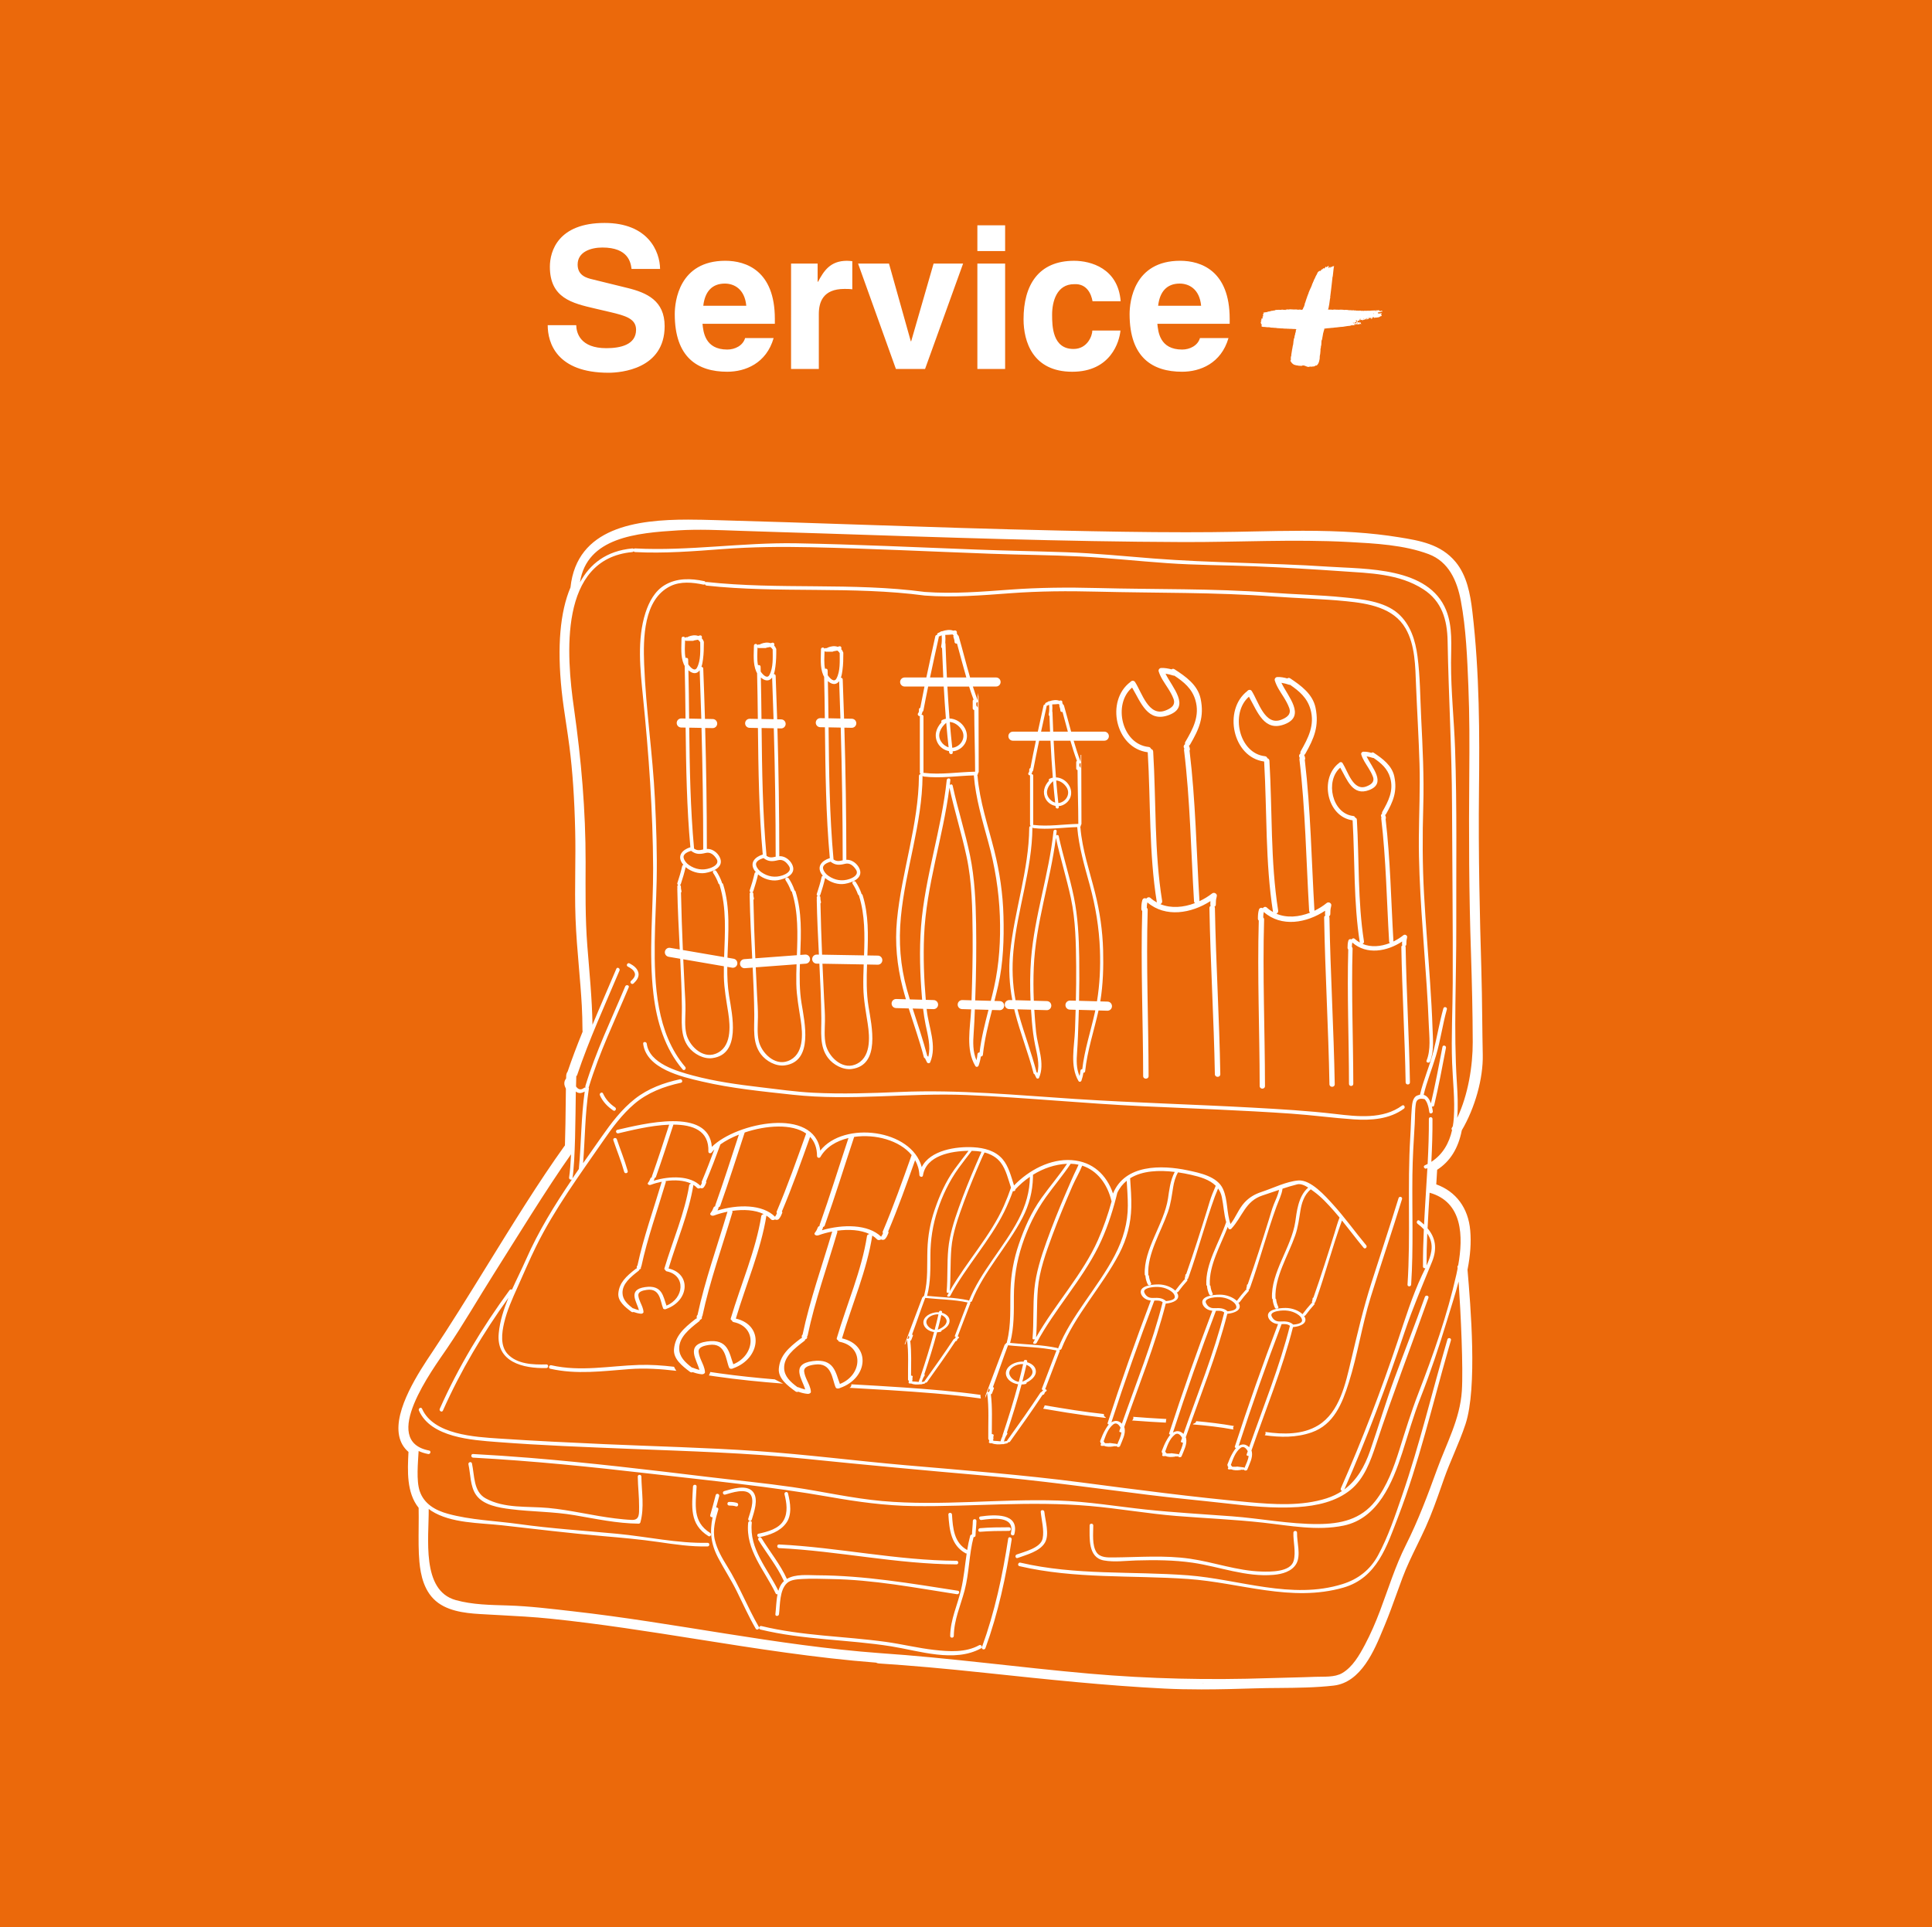 <?xml version="1.0" encoding="utf-8"?>
<!-- Generator: Adobe Illustrator 16.0.0, SVG Export Plug-In . SVG Version: 6.00 Build 0)  -->
<!DOCTYPE svg PUBLIC "-//W3C//DTD SVG 1.1//EN" "http://www.w3.org/Graphics/SVG/1.1/DTD/svg11.dtd">
<svg version="1.1" id="Layer_1" xmlns="http://www.w3.org/2000/svg" xmlns:xlink="http://www.w3.org/1999/xlink" x="0px" y="0px"
	 width="112.25px" height="112px" viewBox="0 0 112.25 112" enable-background="new 0 0 112.25 112" xml:space="preserve">
<rect x="0" y="0" width="112.25" height="112" fill="#333333" stroke="none"/>
<g>
	<g>
		<defs>
			<rect id="SVGID_1_" x="-0.25" y="-0.25" width="112.636" height="112.636"/>
		</defs>
		<clipPath id="SVGID_2_">
			<use xlink:href="#SVGID_1_"  overflow="visible"/>
		</clipPath>
		<polygon clip-path="url(#SVGID_2_)" fill="#EB690B" points="-14.267,-14.293 -14.267,129.296 126.527,129.296 126.527,-14.293
			-14.267,-14.293 		"/>
	</g>
	<path fill="#FFFFFF" d="M79.832,18.27c-0.01-0.022-0.019-0.044-0.028-0.066c0.004-0.002,0.008-0.003,0.012-0.004
		C79.825,18.221,79.837,18.242,79.832,18.27 M79.436,18.501c0.023-0.004,0.033-0.029,0.057-0.008
		c0.002,0.007-0.016,0.018,0.008,0.028C79.471,18.525,79.459,18.508,79.436,18.501 M79.239,18.551
		c-0.011-0.008-0.028-0.003-0.03-0.02c-0.001-0.011,0.011-0.01,0.021-0.013C79.236,18.527,79.245,18.535,79.239,18.551
		 M79.009,18.567c-0.007-0.015-0.006-0.023-0.003-0.034c0.021,0.001,0.043-0.008,0.066,0.013
		C79.047,18.551,79.027,18.554,79.009,18.567 M78.839,18.699c-0.006-0.004-0.007-0.014-0.015-0.014
		c-0.007,0.005-0.015,0.011-0.007,0.02h0.001c0,0,0,0-0.001,0c0.008,0.008,0.016,0.017,0.026,0.028
		c-0.026-0.002-0.014,0.017-0.02,0.027c-0.008-0.018-0.02-0.035-0.007-0.056v0c-0.019,0-0.013-0.016-0.015-0.03
		c-0.012,0.004-0.019,0.014-0.03,0.009c-0.007-0.042,0.031-0.017,0.045-0.028c-0.013-0.017-0.032-0.029-0.042-0.052
		c0.012,0.001,0.02,0.001,0.027,0.002c0.002-0.006-0.003-0.014,0.008-0.019c0.009,0.009,0.005,0.016-0.003,0.023
		c0.016,0.012,0.021,0.031,0.038,0.043C78.862,18.667,78.856,18.686,78.839,18.699 M78.795,18.779
		c-0.023,0.014-0.036-0.008-0.05-0.02c-0.019,0.009,0.006,0.022-0.009,0.031c-0.036-0.004-0.048-0.012-0.036-0.024
		c0.013-0.012,0.002-0.037,0.03-0.039c0.001,0.001,0.005,0.006,0.009,0.012c0.011,0,0.006-0.01,0.01-0.015
		c0.008-0.003,0.009,0.01,0.017,0.008c0.002-0.001,0.004-0.003,0.004-0.003c-0.006-0.01-0.003-0.016,0.007-0.019
		c0,0,0.023,0.001,0.009,0.016C78.806,18.74,78.798,18.76,78.795,18.779 M78.664,18.784c-0.009,0.002-0.018,0.004-0.027,0.003
		c-0.009-0.001-0.008-0.013-0.014-0.019c-0.004-0.005-0.021-0.003-0.01-0.019c0.004-0.007,0.002-0.022,0.018-0.015
		c0.01,0.011-0.006,0.019-0.002,0.029c0.017-0.011,0.021,0.017,0.035,0.012C78.664,18.778,78.665,18.784,78.664,18.784
		 M80.297,18.085c0.006-0.002-0.001-0.024,0.014-0.009c0.008-0.016-0.005-0.018-0.015-0.023c-0.006-0.003-0.01-0.006-0.014,0.002
		c-0.004,0.009-0.01,0.003-0.016,0.001c-0.025-0.006-0.046-0.001-0.054,0.03c-0.021-0.015-0.037-0.006-0.054,0.004
		c-0.002-0.01-0.005-0.02-0.004-0.029c0.004-0.031-0.005-0.039-0.033-0.021c-0.004,0.002-0.016,0.002-0.018,0
		c-0.016-0.024-0.035-0.009-0.055-0.008c-0.021,0.001-0.042,0.019-0.063,0.003c-0.017-0.012-0.027-0.003-0.037,0.009
		c-0.01,0.01,0.005,0.013,0.006,0.02c0.001,0.008,0.004,0.016-0.003,0.023c-0.01,0.008-0.017,0.005-0.024-0.001
		c0.002-0.017,0.012-0.029,0.021-0.041c-0.015-0.021-0.051-0.011-0.064,0.018c-0.009-0.008-0.012-0.023-0.023-0.026
		c-0.013-0.003-0.025,0.009-0.034,0.008c-0.044-0.006-0.086,0.003-0.129,0.004c-0.021,0.001-0.044-0.005-0.063,0.001
		c-0.032,0.012-0.063,0.02-0.094-0.001c-0.004-0.002-0.013-0.002-0.015,0c-0.03,0.031-0.065-0.005-0.097,0.009
		c-0.009,0.004-0.022,0.01-0.027-0.009c-0.012,0.017-0.026,0.021-0.046,0.016c-0.02-0.005-0.039-0.015-0.061-0.009
		c-0.02,0.005-0.04,0.004-0.058,0.01c-0.022,0.008-0.038,0.014-0.042-0.018c-0.036,0.034-0.077,0.014-0.113,0.011
		c-0.01-0.001-0.023-0.008-0.037-0.009c-0.015,0-0.038,0.009-0.042,0.007c-0.033-0.017-0.063-0.009-0.095,0.002
		c-0.003,0.001-0.014,0.004-0.018-0.004c-0.011-0.021-0.024-0.009-0.038-0.003c-0.017,0.007-0.035,0.012-0.046-0.005
		c-0.007-0.01-0.012-0.005-0.019-0.007c-0.024-0.007-0.047,0.008-0.071,0.004c-0.032-0.006-0.065-0.009-0.098-0.018
		c-0.016-0.004-0.016,0.013-0.028,0.012c-0.066-0.006-0.132-0.017-0.199-0.012c-0.041,0.002-0.085-0.016-0.128-0.019
		c-0.021-0.001-0.045,0-0.063,0.001c-0.036,0.004-0.075-0.017-0.109,0.009c-0.002,0.002-0.008,0.002-0.009,0
		c-0.013-0.025-0.036-0.009-0.054-0.014c-0.045-0.013-0.092,0.001-0.137-0.008c-0.021-0.004-0.046,0.001-0.068,0.004
		c-0.034,0.005-0.067,0-0.099-0.002c-0.033-0.001-0.066,0.003-0.1-0.001c-0.034-0.005-0.07-0.011-0.105-0.005
		c-0.024,0.004-0.051-0.002-0.072,0.006c-0.015,0.006-0.023,0.008-0.037,0.005c-0.017-0.004-0.032-0.009-0.048-0.008
		c-0.043,0.003-0.086-0.009-0.129-0.001c-0.023,0.005-0.045-0.014-0.068-0.007c-0.001,0-0.001-0.001-0.003-0.004
		c0.001-0.007-0.004-0.017,0.002-0.024c0.03-0.006,0.051-0.241,0.062-0.245c0.009-0.126,0.042-0.251,0.052-0.381
		c0.008-0.005,0.024-0.003,0.021-0.021c-0.002-0.012-0.012,0-0.019-0.005c0.054-0.411,0.098-0.824,0.144-1.234
		c0.012,0,0.002,0.012,0.008,0.011c0.031-0.21,0.036-0.422,0.078-0.628c-0.029-0.007-0.039,0.003-0.044,0.025
		c-0.002,0.007,0.001,0.027-0.02,0.019c-0.008-0.01,0.008-0.024-0.007-0.033c-0.014,0.007-0.029,0.015-0.033,0.032
		c-0.005,0.018-0.017,0.004-0.025,0.005c-0.001,0-0.003-0.009-0.007-0.004c-0.01,0.015-0.029,0.009-0.042,0.024
		c-0.011,0.014-0.024,0.031-0.045,0.038c-0.021-0.022,0.021-0.041,0.005-0.059c-0.038,0.004-0.046,0.052-0.087,0.061
		c-0.002,0.003-0.002,0.016-0.02,0.021c0.007-0.044,0.011-0.086,0.005-0.13c-0.013,0.002-0.024,0.002-0.03-0.005
		c-0.021,0.03-0.033,0.066-0.078,0.072c-0.019,0.002-0.029,0.005-0.037-0.014c-0.006-0.018-0.015-0.016-0.026-0.004
		c-0.014,0.013-0.016,0.034-0.026,0.045c-0.021,0.019-0.037,0.04-0.045,0.067c-0.002,0.007-0.011,0.005-0.018,0
		c0.005-0.011,0.009-0.022,0.005-0.035c-0.007-0.005-0.009,0.007-0.019,0.005c-0.019-0.005-0.035,0.004-0.045,0.022
		c-0.008,0.014-0.027,0.018-0.027,0.037c-0.01-0.001-0.011,0.013-0.024,0.009c-0.012-0.004-0.033,0.004-0.038,0.01
		c-0.023,0.027-0.042,0.059-0.058,0.081c-0.029,0.007-0.058-0.012-0.078,0.008c-0.017,0.015-0.034,0.025-0.051,0.039
		c-0.043,0.036-0.058,0.087-0.078,0.135c-0.003,0.009-0.009,0.017-0.013,0.025c-0.015,0.03-0.034,0.056-0.05,0.085
		c-0.024,0.045-0.045,0.094-0.063,0.143c-0.009,0.026-0.028,0.042-0.039,0.067c-0.017,0.04-0.034,0.079-0.045,0.121
		c-0.001,0.003-0.004,0.006-0.006,0.007c-0.015,0.007-0.017,0.021-0.017,0.034c0,0.016-0.007,0.029-0.013,0.043
		c-0.009,0.021-0.028,0.034-0.034,0.058c-0.003,0.014,0,0.029-0.007,0.042c-0.024,0.047-0.043,0.097-0.06,0.147
		c-0.011,0.033-0.031,0.06-0.046,0.091c-0.009,0.019-0.009,0.038-0.022,0.057c-0.02,0.027-0.028,0.063-0.04,0.094
		c-0.015,0.038-0.04,0.075-0.039,0.119c0,0.005-0.002,0.013-0.006,0.017c-0.029,0.031-0.033,0.073-0.045,0.111
		c-0.006,0.017-0.023,0.023-0.022,0.044c0,0.033-0.02,0.064-0.031,0.095c-0.021,0.054-0.034,0.11-0.055,0.163
		c-0.015,0.037-0.016,0.081-0.041,0.114c-0.008,0.01-0.009,0.02-0.011,0.031c-0.007,0.044-0.01,0.088-0.03,0.13
		c-0.019,0.037-0.027,0.077-0.041,0.115c-0.009,0.005-0.013-0.01-0.021-0.005c0.002,0.024-0.014,0.046-0.012,0.067
		c0.004,0.029-0.025,0.028-0.032,0.046c-0.004,0.009-0.078,0.024-0.087,0.019c-0.002-0.001-0.004-0.001-0.006-0.002
		c-0.022-0.019-0.06-0.024-0.085-0.012c-0.022,0.011-0.046-0.001-0.07,0.001c-0.008,0-0.022-0.002-0.025,0.004
		c-0.009,0.019-0.026,0.003-0.026,0.002c-0.015-0.029-0.039-0.011-0.059-0.014c-0.048-0.006-0.097,0.005-0.143,0.001
		c-0.061-0.006-0.122-0.003-0.184-0.01c-0.035-0.004-0.073-0.005-0.109,0.01c-0.008,0.003-0.021,0.004-0.027,0
		c-0.021-0.015-0.043-0.009-0.061-0.001c-0.021,0.008-0.047-0.016-0.063,0.013c-0.02-0.017-0.031-0.004-0.044,0.013
		c-0.002,0.004-0.014,0.008-0.016,0.007c-0.018-0.02-0.047-0.004-0.065-0.027c-0.003,0.015-0.001,0.026-0.021,0.019
		c-0.03-0.011-0.062-0.017-0.094-0.017c-0.036,0-0.069,0.02-0.104,0.013c-0.052-0.01-0.104,0.002-0.156-0.001
		c-0.049-0.002-0.102,0.008-0.151,0.016c-0.004,0.008-0.006,0.015-0.01,0.023c0.006,0.002,0.008,0.006,0.004,0.011
		c-0.003-0.002-0.006-0.004-0.008-0.006c-0.018-0.026-0.045-0.008-0.059-0.003c-0.042,0.012-0.083,0.018-0.126,0.016
		c-0.005,0-0.01-0.005-0.014,0.001c-0.016,0.028-0.052,0.008-0.069,0.03c-0.02-0.025-0.029,0.002-0.044,0.007
		c-0.003,0.002-0.007,0.005-0.011,0.004c-0.031-0.007-0.059,0.005-0.088,0.012c-0.024,0.005-0.043,0.013-0.058,0.038
		c-0.006-0.022-0.019-0.02-0.035-0.016c-0.016,0.004-0.03,0.015-0.047,0.011c-0.027-0.006-0.049,0.013-0.073,0.016
		c-0.014,0.001-0.036-0.008-0.041,0.009c-0.006,0.017,0.013,0.03,0.021,0.045c0.002,0.002,0.007,0.003,0.007,0.008
		c-0.006,0.015-0.019,0.012-0.028,0.008c-0.006,0.015,0.008,0.038-0.025,0.033c0.016,0.019-0.023,0.057,0.027,0.054
		c0.013,0.028-0.021,0.01-0.024,0.026c-0.004,0.023,0.032,0.003,0.024,0.025c-0.009,0.008-0.019,0-0.029,0
		c0.001,0.014,0,0.022-0.016,0.029c-0.012,0.005-0.023,0.021-0.006,0.038c0.008,0.008,0.013,0.018,0.018,0.025
		c0.005,0.04-0.03,0.037-0.049,0.044c-0.045,0.019-0.046,0.016-0.032,0.06c0.012,0.038,0.004,0.051-0.032,0.061
		c-0.013,0.021,0.015,0.021,0.016,0.033c-0.002,0.012-0.015,0.004-0.016,0.012c-0.004,0.023,0.022,0.017,0.029,0.032
		c-0.004,0.006-0.003,0.022-0.015,0.019c-0.017-0.005-0.026-0.002-0.03,0.013c-0.006,0.02,0.015,0.017,0.024,0.024
		c-0.002,0.002-0.004,0.005-0.004,0.008c0.001,0.013,0.022,0.025,0,0.038c0,0,0.003,0.005,0.004,0.008
		c0.017,0.023,0.03,0.051,0.068,0.039c-0.004,0.027-0.02,0.034-0.039,0.03c-0.009,0.025,0.011,0.047,0.002,0.072
		c-0.002,0.004,0.007,0.018,0.013,0.019c0.025,0.005,0.049,0.019,0.075,0.019c0.031,0,0.063,0.001,0.094,0.004
		c0.052,0.004,0.103,0.008,0.152,0.017c0.045,0.008,0.088-0.007,0.134,0.004c0.048,0.012,0.098,0.02,0.148,0.022
		c0.017,0.001,0.032-0.007,0.05-0.001c0.056,0.018,0.113,0.002,0.17,0.013c0.03,0.006,0.062,0.009,0.092,0.016
		c0.026,0.005,0.058-0.004,0.087,0.003c0.036,0.01,0.073-0.001,0.107,0.008c0.041,0.012,0.081-0.01,0.12,0.009
		c0.008,0.004,0.023-0.005,0.038-0.002c0.027,0.005,0.055,0.01,0.085,0.008c0.019-0.001,0.043,0.002,0.063-0.001
		c0.022-0.004,0.041,0.005,0.062,0.008c0.054,0.005,0.109-0.006,0.162,0.009c0.004,0.001,0.008,0.005,0.012,0.001
		c0.024-0.024,0.052,0.004,0.08-0.003c0.026-0.006,0.061,0.011,0.093,0.008c0.028-0.002,0.057-0.001,0.085,0
		c0.035,0.002,0.068,0.006,0.103,0.009c-0.013,0.005,0.013,0.035-0.02,0.03c-0.007-0.001-0.007,0.008-0.007,0.017
		c-0.004,0.048-0.011,0.096-0.015,0.144c-0.001,0.016-0.011,0.01-0.018,0.01c-0.004,0.032-0.01,0.064-0.013,0.095
		c-0.002,0.031-0.018,0.055-0.026,0.082c-0.018,0.058-0.002,0.125-0.044,0.177c-0.014,0.019-0.005,0.042-0.01,0.064
		c-0.012,0.053-0.02,0.106-0.022,0.161c-0.002,0.042-0.01,0.083-0.016,0.125c-0.002,0.023-0.015,0.043-0.019,0.063
		c-0.012,0.051-0.011,0.104-0.026,0.157c-0.015,0.049-0.017,0.103-0.027,0.153c-0.014,0.066-0.017,0.134-0.032,0.2
		c-0.006,0.031,0.006,0.065-0.009,0.091c-0.021,0.033-0.017,0.068-0.02,0.102C74.996,20.844,75,20.894,75,20.937
		c-0.013,0.016-0.021-0.003-0.031,0.006c0.007,0.016-0.001,0.042,0.013,0.05c0.022,0.013,0.032,0.036,0.041,0.053
		c0.033,0.067,0.096,0.1,0.15,0.143c0.015,0.012,0.031,0.006,0.046,0.012c0.042,0.018,0.085,0.029,0.132,0.034
		c0.022,0.002,0.046,0.001,0.069,0.011c0.021,0.008,0.051,0.004,0.074,0.013c0.014,0.005,0.01-0.014,0.028-0.008
		c0.034,0.012,0.073,0.019,0.115,0.004c0.022-0.008,0.049-0.021,0.078-0.018c0.037,0.004,0.073,0.001,0.106,0.026
		c0.021,0.016,0.053,0.008,0.075,0.025c0.035,0.028,0.084,0.02,0.122,0.04c0.002,0,0.005,0.002,0.006,0.001
		c0.02-0.017,0.043-0.022,0.066-0.019c0.024,0.003,0.05-0.025,0.074,0c0.003,0.002,0.01,0.002,0.015,0.001
		c0.041-0.007,0.083-0.011,0.124-0.017c0.011-0.001,0.013,0.009,0.025,0.005c0.029-0.008,0.054-0.026,0.082-0.034
		c0.021-0.006,0.028-0.015,0.031-0.033c0.022,0.007,0.045,0.017,0.064,0.002c0.039-0.03,0.065-0.072,0.089-0.114
		c0.043-0.078,0.058-0.167,0.075-0.253c0.015-0.077-0.002-0.157,0.022-0.236c0.013-0.041,0.015-0.089,0.019-0.135
		c0.006-0.077,0.019-0.155,0.011-0.233c-0.001-0.005,0.002-0.015,0.006-0.016c0.016-0.006,0.013-0.018,0.012-0.029
		c0-0.048,0.003-0.097,0.02-0.142c0.01-0.026,0.011-0.052,0.011-0.076c-0.001-0.06,0.011-0.119,0.008-0.179
		c-0.001-0.008,0.002-0.017,0.007-0.019c0.017-0.008,0.023-0.014,0-0.02c-0.005-0.001-0.007-0.004-0.006-0.009
		c0.028-0.019,0.04-0.053,0.04-0.079c-0.001-0.054,0.023-0.101,0.026-0.152c0.002-0.038,0.018-0.074,0.019-0.111
		c0-0.038,0.014-0.071,0.023-0.105c0.011-0.037,0.02-0.076,0.03-0.112s0.037-0.071,0.02-0.124c0.025,0.02,0.038,0.003,0.055,0.002
		c0.049-0.003,0.098-0.011,0.146-0.018c0.034-0.004,0.068-0.007,0.103-0.006c0.04,0,0.078-0.014,0.115-0.014
		c0.064,0,0.127-0.009,0.189-0.019c0.041-0.006,0.081-0.007,0.12-0.01c0.07-0.004,0.14-0.014,0.208-0.025
		c0.072-0.011,0.145-0.002,0.215-0.021c0.038-0.01,0.079-0.013,0.118-0.019c0.029-0.005,0.061-0.012,0.089-0.014
		c0.042-0.001,0.082-0.008,0.124-0.012c0.016-0.001,0.046-0.003,0.048-0.009c0.011-0.033,0.021,0.002,0.03-0.002
		c0.008-0.006-0.003-0.023,0.017-0.024c0.013-0.001,0.018,0.012,0.027,0.012c0.008-0.009-0.002-0.022,0.008-0.029
		c0.021-0.001,0.001,0.033,0.025,0.027c0.001-0.008,0.002-0.017,0.003-0.023c0.035-0.001,0.005,0.015,0.006,0.024
		c0.021-0.007,0.04-0.015,0.06-0.004c0.002-0.009,0.003-0.015,0.005-0.023c0.006,0.023,0.021,0.016,0.026,0.016
		c0.02-0.008-0.006-0.025,0.015-0.03c-0.001,0.022,0.01,0.028,0.032,0.021c-0.006-0.011,0.007-0.021,0-0.031
		c-0.011-0.004-0.018,0.011-0.028,0.004c-0.004-0.008-0.015-0.011-0.016-0.022c0.027,0.001,0.053-0.002,0.073-0.021
		c0.004,0.017,0.008,0.032,0.011,0.05c0.016-0.012,0.009-0.028,0.013-0.041c0.027,0.01,0.003,0.036,0.019,0.047
		c0.016-0.017,0.02-0.041,0.031-0.058c0.005,0.001,0.002,0.008,0.004,0.008c0.014-0.009,0.001-0.032,0.024-0.031v0
		c0-0.001,0.001-0.001,0.001-0.002c0.006-0.014-0.019-0.035,0.012-0.043c0.024,0.009-0.003,0.036,0.019,0.046
		c-0.013,0.006-0.021-0.011-0.03-0.003c0,0.001,0,0.002-0.001,0.002c0.005,0.022-0.002,0.041-0.023,0.055
		c0.023,0.006,0.049-0.028,0.057,0.01c0.017,0,0.014-0.018,0.026-0.026c-0.001,0.031,0.021-0.005,0.025,0.015
		c0.002-0.008,0.003-0.014,0.005-0.021c0.008,0.006-0.001,0.019,0.01,0.021c0.037-0.033,0.037-0.033,0.054-0.026
		c-0.001,0.005-0.009,0.008-0.003,0.016c0.015-0.007,0.036-0.002,0.033-0.025c0.018,0.006,0.032,0.013,0.049,0.017
		c0.009,0.002,0.014-0.003,0.012-0.013c-0.038-0.01-0.042-0.021-0.026-0.065c-0.026-0.009-0.054-0.031-0.074,0.009
		c0.001,0,0.001,0,0.001,0.001c0,0,0,0-0.001,0v0.03c-0.03,0,0-0.048-0.036-0.038c0-0.016,0.012-0.017,0.021-0.021
		c0.009,0.007-0.006,0.028,0.015,0.028v0l0,0c-0.015-0.019,0.013-0.043-0.006-0.063c-0.02,0.021-0.046,0.03-0.067,0.046
		c-0.008,0.005-0.019,0.008-0.021-0.011c-0.004-0.027-0.017-0.02-0.031-0.004c-0.004-0.011-0.018-0.02-0.002-0.031
		c0.002,0.003,0.003,0.006,0.008,0.017c0.001-0.032,0-0.056,0.011-0.077c0.01-0.003,0.007,0.014,0.019,0.009
		c0.002-0.008,0.003-0.017,0.004-0.025c0.004,0.031,0.033,0.006,0.045,0.023c0.007-0.028,0.047-0.035,0.035-0.068
		c0.008-0.003,0.014-0.005,0.02-0.007c0.032-0.01,0.036-0.007,0.028,0.026c-0.002,0.011,0.01,0.013,0.01,0.025
		c0.011-0.056,0.051-0.026,0.076-0.035c0.01,0.017-0.004,0.022-0.016,0.029c0.031,0.017,0.021-0.015,0.034-0.021
		c0.004,0.002,0.01,0.004,0.015,0.007c0.007-0.012,0.018-0.021,0.019-0.035c0.001,0.028-0.003,0.054,0.011,0.079
		c0.013-0.009,0.008-0.019,0.005-0.03c-0.003-0.01-0.013-0.02-0.004-0.033c0.014,0.006,0.028,0.016,0.045,0.007
		c0.004-0.01-0.001-0.024,0.017-0.028c0.016,0.02,0.035,0.031,0.063,0.012c-0.026-0.043,0.019-0.044,0.038-0.062
		c0.003,0.014-0.017,0.025-0.007,0.038c0.013,0,0.006-0.021,0.024-0.017c-0.017,0.027,0.011,0.032,0.021,0.046
		c0.011-0.015,0.013-0.029,0.011-0.046c-0.002-0.021,0.002-0.043,0.024-0.06v0.043v0.037c0.021,0.002,0.037,0,0.049-0.016
		c0.013,0.005,0.022,0.014,0.035,0.006c0.032-0.02-0.001-0.048,0.012-0.071c0.011,0.006,0.018-0.005,0.029-0.008v0.031
		c0.027-0.024,0.074-0.029,0.09-0.012c0.039-0.035,0.027,0.016,0.043,0.022c-0.008,0.009-0.017,0.004-0.022,0.007
		c-0.008,0.004-0.015,0.008-0.022,0.013c0.007,0.008,0.012,0.014,0.017,0.021c0.012-0.004,0.005-0.017,0.013-0.021
		c0.032,0.014,0.032,0.014,0.044-0.021c0.003-0.011,0.009-0.022,0.014-0.034c0.007-0.014,0.014-0.014,0.02,0.001
		c0.002,0.006,0.003,0.011,0.011,0.012c-0.006-0.052,0.001-0.069,0.03-0.076c0.011,0.013,0.002,0.038,0.025,0.041
		c0.029,0.003,0.042,0.025,0.058,0.051c0.01-0.022-0.021-0.043,0.008-0.06c-0.013,0.032,0.026,0.011,0.028,0.03
		c0.002-0.006,0.004-0.012,0.007-0.022c0.002,0.012,0.003,0.02,0.005,0.03c0.005-0.013,0.009-0.022,0.013-0.032
		c0.01,0.014,0.014,0.016,0.019,0.013c0.021-0.013,0.045-0.012,0.062,0.001c0.018-0.033,0.053-0.006,0.077-0.022
		c0.013-0.008,0.036,0.008,0.042-0.022c0.004-0.015,0.016,0.002,0.024,0.004c0.02-0.039,0.062-0.041,0.098-0.052
		c0.024-0.007,0.029-0.021,0.026-0.041c-0.005-0.027-0.023-0.008-0.035-0.009c-0.007-0.008,0.007-0.028-0.015-0.028
		c0.001-0.006-0.009-0.018,0.002-0.018c0.034,0.001,0.036-0.031,0.052-0.042c-0.02-0.025-0.049-0.022-0.075-0.027
		c-0.036-0.007-0.04,0.039-0.071,0.042c0.011-0.009,0.022-0.017,0.017-0.033c-0.022-0.002-0.044-0.004-0.065,0.007
		c-0.017,0.008-0.035-0.003-0.032-0.021c0.003-0.017-0.007-0.026-0.015-0.038c0.068-0.01,0.133-0.021,0.199-0.031
		c0.011-0.014,0.013-0.034,0.029-0.047c0.009,0.015-0.002,0.031,0.008,0.044c0.032-0.01,0.032-0.01,0.035-0.032
		c-0.021-0.015-0.017,0.018-0.031,0.017C80.276,18.094,80.275,18.092,80.297,18.085"/>
	<path fill="#FFFFFF" d="M67.288,17.769c0.092-0.806,0.495-1.29,1.255-1.29c0.519,0,1.151,0.299,1.243,1.29H67.288L67.288,17.769z
		 M69.718,19.646c-0.127,0.438-0.588,0.667-1.036,0.667c-1.302,0-1.394-1.036-1.439-1.497h4.202v-0.288
		c0-2.798-1.669-3.374-2.878-3.374c-2.684,0-2.937,2.36-2.937,3.097c0,2.522,1.324,3.351,3.052,3.351
		c1.047,0,2.268-0.484,2.694-1.958H69.718L69.718,19.646z M63.465,19.208c0,0.288-0.276,1.071-1.094,1.071
		c-1.221,0-1.243-1.324-1.243-1.992c0-0.76,0.265-1.773,1.277-1.773c0.749-0.046,1.002,0.587,1.071,0.99h1.635
		c-0.149-1.911-1.738-2.349-2.706-2.349c-2.072,0-2.936,1.416-2.936,3.396c0,1.29,0.529,3.052,2.832,3.052
		c2.245,0,2.741-1.762,2.798-2.395H63.465L63.465,19.208z M58.398,13.094h-1.612v1.497h1.612V13.094L58.398,13.094z M56.786,21.442
		h1.612v-6.126h-1.612V21.442L56.786,21.442z M55.957,15.316h-1.715L52.94,19.83h-0.023l-1.267-4.514h-1.796l2.199,6.126h1.693
		L55.957,15.316L55.957,15.316z M45.962,21.442h1.612v-3.19c0-0.679,0.23-1.462,1.485-1.462c0.15,0,0.322,0,0.46,0.023v-1.635
		c-0.104-0.012-0.207-0.023-0.311-0.023c-0.979,0-1.348,0.599-1.681,1.22h-0.023v-1.059h-1.543V21.442L45.962,21.442z
		 M40.861,17.769c0.092-0.806,0.495-1.29,1.255-1.29c0.518,0,1.151,0.299,1.244,1.29H40.861L40.861,17.769z M43.291,19.646
		c-0.126,0.438-0.587,0.667-1.036,0.667c-1.301,0-1.394-1.036-1.439-1.497h4.203v-0.288c0-2.798-1.67-3.374-2.879-3.374
		c-2.683,0-2.936,2.36-2.936,3.097c0,2.522,1.324,3.351,3.051,3.351c1.048,0,2.269-0.484,2.694-1.958H43.291L43.291,19.646z
		 M31.822,18.897c0,1.025,0.519,2.764,3.535,2.764c0.726,0,3.259-0.219,3.259-2.706c0-1.485-1.036-1.946-2.165-2.222l-2.015-0.496
		c-0.346-0.081-0.875-0.219-0.875-0.863c0-0.749,0.783-0.99,1.439-0.99c1.508,0,1.646,0.875,1.693,1.243h1.658
		c-0.012-1.013-0.691-2.671-3.225-2.671c-2.683,0-3.178,1.624-3.178,2.544c0,1.819,1.29,2.119,2.625,2.43l0.886,0.207
		c0.875,0.208,1.497,0.38,1.497,1.025c0,0.875-0.91,1.071-1.727,1.071c-1.508,0-1.739-0.875-1.75-1.335H31.822L31.822,18.897z"/>
	<path fill="#FFFFFF" d="M86.149,61.296c-0.015-0.698-0.023-1.409-0.031-2.097c-0.012-0.975-0.023-1.981-0.054-2.975
		c-0.084-2.82-0.177-6.546-0.134-10.351c0.035-3.127,0.037-6.763-0.386-10.345c-0.121-1.025-0.321-2.082-0.968-2.867
		c-0.859-1.045-2.101-1.247-3.3-1.441c-1.604-0.26-3.329-0.376-5.592-0.376c-0.962,0-1.937,0.02-2.879,0.04
		c-0.326,0.007-0.652,0.014-0.978,0.02c-0.941,0.018-1.907,0.026-2.951,0.026c-2.441,0-4.837-0.046-7.281-0.098
		c-3.898-0.083-7.862-0.216-11.695-0.345c-2.7-0.091-5.491-0.185-8.237-0.26l-0.104-0.003c-0.51-0.014-1.037-0.029-1.586-0.029
		c-2.988,0-6.458,0.449-6.827,3.939c-0.607,1.428-0.78,3.446-0.514,5.999c0.067,0.638,0.164,1.279,0.258,1.898
		c0.066,0.436,0.134,0.887,0.191,1.329c0.187,1.463,0.294,3.032,0.338,4.938c0.018,0.767,0.011,1.549,0.003,2.306
		c-0.009,0.899-0.018,1.829,0.016,2.746c0.035,0.958,0.117,1.926,0.197,2.861c0.063,0.732,0.127,1.49,0.168,2.233
		c0.024,0.446,0.037,0.912,0.04,1.422c0,0.029,0.002,0.058,0.008,0.085c-0.353,0.871-0.631,1.61-0.869,2.314
		c-0.052,0.073-0.083,0.161-0.086,0.255c-0.001,0.048-0.003,0.099-0.005,0.152c-0.012,0.014-0.023,0.029-0.033,0.045
		c-0.08,0.122-0.093,0.273-0.038,0.413c0.017,0.045,0.037,0.09,0.059,0.135c-0.004,0.249-0.007,0.523-0.01,0.813
		c-0.009,0.792-0.019,1.681-0.046,2.485c-0.011,0.012-0.021,0.024-0.031,0.038c-1.469,2.047-3.01,4.541-4.5,6.954
		c-1.105,1.79-2.149,3.481-3.156,4.985l-0.042,0.063c-0.719,1.074-2.217,3.308-1.903,4.837c0.078,0.381,0.26,0.693,0.542,0.933
		l-0.002,0.049c-0.052,1.039-0.116,2.322,0.592,3.199c0.008,0.338,0.005,0.716,0.001,1.113c-0.006,0.7-0.013,1.425,0.044,2.025
		c0.069,0.737,0.258,1.787,1.099,2.392c0.777,0.559,1.874,0.616,2.755,0.662l0.19,0.011c0.198,0.011,0.395,0.021,0.592,0.032
		c0.977,0.052,1.987,0.106,2.981,0.208c2.857,0.293,5.744,0.751,8.535,1.193c3.387,0.537,6.888,1.092,10.38,1.361
		c0.048,0.026,0.102,0.043,0.158,0.047c1.83,0.119,3.794,0.292,6.179,0.546l0.181,0.019c3.348,0.355,6.81,0.724,10.236,0.895
		c0.67,0.033,1.375,0.049,2.156,0.049c1.068,0,2.157-0.031,3.094-0.061c0.473-0.015,0.962-0.02,1.435-0.023
		c1.036-0.009,2.107-0.019,3.148-0.138c1.598-0.184,2.369-2.061,2.88-3.302c0.031-0.076,0.062-0.149,0.092-0.221
		c0.249-0.599,0.471-1.215,0.686-1.812c0.11-0.306,0.224-0.622,0.34-0.931c0.24-0.643,0.546-1.27,0.841-1.876
		c0.17-0.348,0.345-0.708,0.509-1.072c0.355-0.789,0.645-1.612,0.924-2.408c0.05-0.143,0.1-0.285,0.15-0.427
		c0.169-0.478,0.371-0.958,0.567-1.423c0.234-0.559,0.478-1.136,0.672-1.726c0.695-2.112,0.294-6.877,0.115-8.966
		c0.167-0.843,0.219-1.592,0.158-2.287c-0.111-1.301-0.825-2.261-1.973-2.676c0.018-0.282,0.035-0.564,0.051-0.847
		c0.756-0.489,1.226-1.242,1.433-2.296C85.701,64.376,86.178,62.66,86.149,61.296L86.149,61.296z M69.751,97.809
		c0.089,0,0.177-0.001,0.265-0.001c-0.067,0-0.135,0.002-0.203,0.002C69.792,97.81,69.772,97.809,69.751,97.809L69.751,97.809z
		 M33.455,63.427c0.025,0.02,0.049,0.04,0.079,0.054c0.152,0.072,0.304,0.03,0.438-0.05c-0.211,1.486-0.198,2.99-0.339,4.484
		c0,0.005,0.001,0.009,0.001,0.014c-0.126,0.183-0.253,0.366-0.377,0.551c0.001-0.004,0.003-0.006,0.004-0.011
		C33.425,67.407,33.432,64.989,33.455,63.427L33.455,63.427z M36.737,32.082c0.036-0.003,0.061-0.021,0.078-0.044
		c0.017,0.024,0.043,0.042,0.08,0.044c1.698,0.088,3.39-0.047,5.082-0.174c1.71-0.128,3.406-0.145,5.12-0.108
		c3.491,0.076,6.979,0.252,10.467,0.379c1.726,0.063,3.455,0.072,5.179,0.158c1.689,0.084,3.372,0.271,5.06,0.388
		c1.696,0.119,3.4,0.117,5.1,0.185c1.688,0.068,3.376,0.169,5.062,0.286c1.618,0.113,3.315,0.137,4.724,1.043
		c1.093,0.703,1.396,1.787,1.418,3.018c0.056,3.181,0.245,6.354,0.256,9.536c0.013,3.446,0.054,6.892,0.041,10.337
		c-0.006,1.545-0.093,3.1-0.035,4.643c0.04,1.063,0.17,2.121,0.099,3.187c-0.012,0.164-0.031,0.326-0.058,0.484
		c-0.02,0.033-0.038,0.068-0.059,0.101c-0.029,0.048-0.016,0.093,0.016,0.122c-0.169,0.76-0.54,1.42-1.205,1.848
		c0.043-0.83,0.071-1.661,0.066-2.492c-0.001-0.137-0.211-0.137-0.21,0c0.005,0.873-0.026,1.745-0.072,2.616
		c-0.054,0.028-0.108,0.056-0.165,0.081c-0.124,0.055-0.018,0.236,0.105,0.182c0.017-0.007,0.03-0.015,0.046-0.021
		c-0.06,1.094-0.139,2.188-0.193,3.282c-0.084-0.079-0.175-0.157-0.273-0.232c-0.107-0.083-0.212,0.101-0.105,0.182
		c0.133,0.103,0.257,0.209,0.365,0.323c-0.032,0.721-0.054,1.442-0.05,2.164c0.001,0.082,0.078,0.114,0.139,0.097
		c-0.066,0.137-0.134,0.272-0.196,0.406c-0.573,1.226-0.976,2.53-1.406,3.811c-0.978,2.913-2.069,5.767-3.31,8.578
		c-0.031,0.069,0.015,0.133,0.069,0.152c-0.265,0.176-0.563,0.32-0.902,0.428c-1.442,0.459-3.037,0.356-4.522,0.221
		c-3.243-0.296-6.473-0.721-9.701-1.144c-3.412-0.446-6.838-0.707-10.265-1.007c-2.878-0.252-5.746-0.624-8.627-0.821
		c-2.942-0.202-5.892-0.269-8.837-0.4c-2.038-0.092-4.083-0.189-6.117-0.325c-1.401-0.094-3.815-0.22-4.48-1.734
		c-0.055-0.124-0.236-0.017-0.181,0.106c0.688,1.569,3.085,1.717,4.541,1.829c2.55,0.197,5.121,0.293,7.676,0.396
		c3.427,0.137,6.857,0.232,10.271,0.582c3.426,0.351,6.851,0.668,10.282,0.967c3.22,0.28,6.413,0.725,9.619,1.127
		c1.472,0.186,2.947,0.317,4.42,0.484c1.417,0.162,2.839,0.318,4.266,0.224c1.08-0.071,2.207-0.308,3.061-1.006
		c0.79-0.646,1.159-1.681,1.47-2.618c0.95-2.872,2.032-5.686,3.046-8.534c0.045-0.129-0.158-0.183-0.203-0.056
		c-0.563,1.579-1.179,3.139-1.76,4.712c-0.515,1.396-0.935,2.82-1.422,4.225c-0.323,0.93-0.774,1.716-1.498,2.251
		c1.32-3,2.459-6.049,3.503-9.155c0.469-1.393,1.041-2.719,1.592-4.076c0.313-0.772,0.196-1.4-0.261-1.941
		c0.032-0.689,0.075-1.379,0.118-2.068c1.93,0.544,1.963,2.538,1.66,4.223c-0.026,0.016-0.046,0.043-0.042,0.085
		c0.003,0.031,0.005,0.065,0.008,0.099c-0.023,0.118-0.048,0.234-0.072,0.348c-0.523,2.344-1.349,4.676-2.211,6.908
		c-0.416,1.075-0.75,2.161-1.095,3.26c-0.33,1.05-0.716,2.117-1.401,2.993c-0.844,1.078-2.022,1.334-3.336,1.338
		c-1.663,0.006-3.333-0.325-4.99-0.45c-1.679-0.126-3.359-0.218-5.033-0.396c-1.697-0.183-3.356-0.465-5.066-0.521
		c-3.405-0.111-6.831,0.332-10.23,0.029c-1.746-0.155-3.462-0.555-5.195-0.807c-1.642-0.238-3.298-0.397-4.945-0.596
		c-3.435-0.415-6.871-0.823-10.319-1.105c-1.102-0.09-2.205-0.164-3.31-0.224c-0.135-0.007-0.134,0.204,0,0.211
		c3.455,0.186,6.897,0.538,10.333,0.936c3.467,0.402,6.958,0.742,10.396,1.348c1.62,0.285,3.221,0.507,4.868,0.53
		c1.71,0.024,3.42-0.056,5.129-0.101c1.702-0.046,3.406-0.051,5.104,0.095c1.688,0.145,3.357,0.446,5.048,0.582
		c1.677,0.134,3.36,0.203,5.033,0.389c1.531,0.17,3.143,0.489,4.677,0.168c1.994-0.417,2.843-2.512,3.402-4.239
		c0.347-1.07,0.648-2.146,1.061-3.194c0.575-1.465,1.073-2.951,1.53-4.458c0.227-0.749,0.481-1.515,0.681-2.291
		c0.128,1.87,0.275,5.038,0.188,6.36c-0.106,1.634-0.889,3.04-1.438,4.551c-0.549,1.513-1.097,2.978-1.821,4.416
		c-0.612,1.218-1.014,2.535-1.495,3.808c-0.256,0.675-0.54,1.338-0.88,1.977c-0.319,0.601-0.709,1.284-1.311,1.639
		c-0.448,0.265-1.07,0.199-1.569,0.22c-0.895,0.037-1.791,0.047-2.686,0.077c-3.491,0.117-6.938,0.045-10.418-0.26
		c-4.071-0.357-8.128-0.919-12.207-1.194c-5.997-0.445-11.865-1.759-17.836-2.432c-1.251-0.142-2.507-0.298-3.767-0.337
		c-1.012-0.032-2.046-0.039-3.028-0.313c-2.012-0.561-1.555-3.605-1.569-5.297c0.049,0.038,0.099,0.077,0.154,0.112
		c1.15,0.732,2.797,0.691,4.104,0.839c1.958,0.22,3.905,0.459,5.869,0.628c1.076,0.093,2.153,0.188,3.222,0.343
		c0.948,0.138,1.892,0.28,2.854,0.257c0.135-0.003,0.136-0.213,0-0.21c-1.747,0.04-3.509-0.36-5.247-0.525
		c-1.914-0.182-3.833-0.301-5.737-0.568c-1.363-0.19-2.775-0.229-4.106-0.595c-0.721-0.197-1.381-0.569-1.634-1.312
		c-0.209-0.612-0.101-1.67-0.065-2.336c0.158,0.074,0.34,0.135,0.555,0.176c0.133,0.024,0.189-0.178,0.056-0.203
		c-2.893-0.552,0.219-4.729,1.034-5.928c0.958-1.408,1.806-2.886,2.716-4.325c1.261-1.992,3.098-4.996,4.495-6.963
		c-0.025,0.539-0.061,1.012-0.113,1.346c-0.016,0.102,0.099,0.158,0.164,0.119c-1.002,1.48-1.945,3.008-2.658,4.629
		c-0.255,0.58-0.554,1.17-0.825,1.772c-0.045-0.022-0.105-0.02-0.143,0.032c-1.588,2.171-2.958,4.432-4.052,6.893
		c-0.055,0.123,0.126,0.229,0.182,0.106c1.038-2.335,2.324-4.488,3.809-6.558c-0.276,0.668-0.497,1.352-0.565,2.055
		c-0.164,1.675,1.401,2.063,2.769,2.029c0.136-0.004,0.136-0.214,0-0.211c-0.762,0.02-1.688-0.003-2.249-0.602
		c-0.444-0.475-0.342-1.233-0.209-1.807c0.167-0.719,0.477-1.404,0.779-2.074c0.358-0.793,0.696-1.598,1.081-2.377
		c1.069-2.169,2.537-4.164,3.908-6.147c0.53-0.767,1.086-1.52,1.797-2.129c0.771-0.661,1.727-1.02,2.708-1.232
		c0.133-0.028,0.077-0.231-0.056-0.202c-0.939,0.203-1.853,0.537-2.615,1.136c-0.777,0.611-1.37,1.399-1.934,2.203
		c-0.357,0.51-0.719,1.021-1.078,1.537c0.116-1.442,0.109-2.894,0.336-4.326c0.004-0.029-0.003-0.055-0.016-0.075
		c0.006-0.009,0.012-0.018,0.016-0.029c0.604-1.993,1.512-3.872,2.315-5.788c0.053-0.125-0.151-0.18-0.203-0.057
		c-0.803,1.917-1.711,3.795-2.315,5.788c-0.01,0.032-0.004,0.058,0.01,0.079c-0.001,0.003-0.002,0.007-0.003,0.01
		c-0.028-0.004-0.058,0.001-0.084,0.022c-0.203,0.16-0.358,0.077-0.467-0.084c0.004-0.225,0.009-0.425,0.015-0.592
		c0-0.002-0.001-0.003-0.001-0.005c0.021-0.012,0.04-0.029,0.05-0.059c0.699-2.074,1.611-4.064,2.462-6.078
		c0.052-0.124-0.129-0.23-0.182-0.106c-0.458,1.087-0.935,2.167-1.387,3.257c-0.026-1.533-0.18-3.058-0.3-4.585
		c-0.128-1.624-0.103-3.237-0.1-4.864c0.005-3.016-0.254-5.959-0.676-8.94C32.906,38.088,32.451,32.48,36.737,32.082L36.737,32.082z
		 M83.162,72.695c-0.043,0.291-0.153,0.571-0.279,0.845c-0.002-0.621,0.014-1.242,0.04-1.862
		C83.121,71.964,83.223,72.294,83.162,72.695L83.162,72.695z M39.985,30.562c-0.024,0-0.048,0-0.073,0c0.021,0,0.042,0,0.063,0
		C39.979,30.562,39.982,30.562,39.985,30.562L39.985,30.562z M75.79,31.211c-0.069,0-0.139,0-0.208,0
		c0.034,0,0.069-0.001,0.104-0.001S75.755,31.211,75.79,31.211L75.79,31.211z M85.566,60.554c0.004,1.371-0.261,3.063-0.901,4.406
		c0.058-0.689,0.02-1.404-0.022-2.059c-0.191-3.014-0.022-6.059-0.033-9.078c-0.012-3.437,0.048-6.888-0.07-10.322
		c-0.058-1.663-0.24-3.327-0.235-4.992c0.003-1.016,0.106-2.083-0.283-3.047c-1.02-2.522-4.656-2.385-6.866-2.533
		c-3.385-0.226-6.783-0.212-10.163-0.476c-1.688-0.131-3.371-0.305-5.063-0.362c-1.733-0.059-3.467-0.089-5.199-0.155
		c-3.491-0.132-6.979-0.301-10.472-0.364c-3.126-0.057-6.24,0.461-9.362,0.298c-0.036-0.001-0.062,0.012-0.078,0.033
		c-0.017-0.022-0.042-0.036-0.08-0.033c-1.516,0.141-2.465,0.906-3.042,1.969c0.401-2.611,3.284-2.871,5.713-3.019
		c1.167-0.071,2.338-0.018,3.505,0.024c1.604,0.058,3.209,0.101,4.813,0.153c7,0.229,14,0.478,21.004,0.503
		c3.213,0.011,6.432-0.176,9.642-0.003c1.515,0.082,3.196,0.167,4.629,0.704c1.178,0.442,1.657,1.564,1.873,2.717
		c0.303,1.613,0.368,3.296,0.436,4.933c0.071,1.728,0.067,3.458,0.053,5.187c-0.029,3.462-0.018,6.909,0.1,10.37
		C85.52,57.123,85.562,58.839,85.566,60.554L85.566,60.554z M36.579,55.985c-0.12-0.063-0.226,0.118-0.106,0.182
		c0.165,0.087,0.343,0.192,0.407,0.377c0.063,0.18-0.099,0.349-0.218,0.458c-0.1,0.092,0.049,0.24,0.149,0.148
		c0.168-0.155,0.338-0.377,0.281-0.621C37.032,56.266,36.806,56.104,36.579,55.985L36.579,55.985z M37.502,35.611
		c-0.501,1.555-0.303,3.317-0.142,4.912c0.333,3.304,0.574,6.605,0.587,9.928c0.009,2.447-0.271,4.892,0.02,7.332
		c0.188,1.574,0.655,3.14,1.695,4.366c0.088,0.104,0.236-0.047,0.149-0.149c-1.675-1.975-1.796-4.775-1.771-7.243
		c0.013-1.197,0.088-2.392,0.112-3.588c0.033-1.585-0.024-3.175-0.102-4.758c-0.128-2.611-0.526-5.205-0.625-7.815
		c-0.057-1.498-0.045-3.768,1.529-4.537c0.587-0.287,1.296-0.218,1.912-0.086c0.038,0.008,0.068-0.003,0.091-0.024
		c0.012,0.04,0.043,0.075,0.095,0.081c4.215,0.458,8.474,0.017,12.681,0.579c1.653,0.122,3.3-0.01,4.947-0.134
		c1.697-0.127,3.382-0.136,5.082-0.093c3.419,0.086,6.843,0.028,10.255,0.283c1.398,0.104,2.806,0.133,4.201,0.273
		c1.288,0.129,2.749,0.37,3.448,1.584c0.555,0.964,0.563,2.197,0.605,3.277c0.062,1.529,0.157,3.056,0.203,4.584
		c0.043,1.435-0.027,2.863-0.038,4.297c-0.01,1.439,0.063,2.878,0.153,4.314c0.092,1.439,0.209,2.876,0.304,4.314
		c0.05,0.753,0.091,1.507,0.121,2.261c0.026,0.659,0.127,1.431-0.128,2.057c-0.052,0.125,0.152,0.18,0.203,0.056
		c0.24-0.591,0.164-1.286,0.143-1.907c-0.029-0.892-0.083-1.781-0.142-2.671c-0.113-1.712-0.257-3.423-0.352-5.137
		c-0.095-1.713-0.096-3.418-0.045-5.133c0.05-1.703-0.037-3.407-0.121-5.107c-0.059-1.192-0.059-2.404-0.214-3.589
		c-0.121-0.92-0.407-1.849-1.122-2.481c-0.822-0.727-2.146-0.843-3.188-0.947c-1.405-0.141-2.826-0.166-4.234-0.271
		c-3.345-0.25-6.703-0.18-10.054-0.268c-1.7-0.044-3.385-0.032-5.082,0.093c-1.648,0.122-3.294,0.255-4.947,0.134
		c-4.207-0.562-8.466-0.12-12.681-0.579c-0.025-0.002-0.044,0.004-0.06,0.015c-0.009-0.029-0.03-0.055-0.07-0.063
		c-0.78-0.167-1.596-0.192-2.301,0.23C38.037,34.349,37.704,34.985,37.502,35.611L37.502,35.611z M42.622,55.713l-0.356-0.061
		c0.045-1.439,0.181-2.89-0.253-4.269c-0.011-0.037-0.037-0.057-0.065-0.066c0-0.012,0-0.025-0.005-0.039
		c-0.08-0.233-0.191-0.451-0.327-0.657c-0.074-0.113-0.256-0.007-0.182,0.106c0.125,0.191,0.23,0.39,0.305,0.606
		c0.012,0.036,0.038,0.056,0.066,0.065c-0.001,0.012,0,0.025,0.004,0.04c0.417,1.325,0.31,2.776,0.262,4.18l-2.396-0.411
		c-0.047-1.113-0.087-2.226-0.109-3.339c0.025-0.023,0.04-0.056,0.026-0.099c-0.026-0.083-0.031-0.166-0.031-0.253
		c0-0.044-0.023-0.072-0.054-0.088c0.021-0.011,0.04-0.03,0.05-0.06c0.107-0.322,0.204-0.647,0.28-0.978
		c0.308,0.263,0.768,0.403,1.142,0.339c0.467-0.079,1.128-0.352,0.829-0.933c-0.122-0.237-0.373-0.436-0.639-0.462
		c-0.035-0.003-0.067-0.003-0.1-0.002c-0.001-2.344-0.036-4.687-0.099-7.029l0.432,0.008c0.001,0,0.003,0,0.005,0
		c0.143,0,0.26-0.114,0.263-0.258c0.003-0.146-0.113-0.266-0.258-0.269l-0.454-0.009c-0.028-0.975-0.06-1.949-0.099-2.923
		c-0.002-0.066-0.054-0.1-0.105-0.101c0.05-0.146,0.072-0.309,0.09-0.435c0.047-0.334,0.051-0.671,0.051-1.007
		c0-0.035-0.014-0.06-0.034-0.077c-0.001-0.015-0.005-0.03-0.016-0.046c-0.023-0.038-0.049-0.07-0.077-0.1
		c0.045-0.072-0.009-0.192-0.112-0.159c-0.031,0.01-0.062,0.018-0.093,0.026c-0.175-0.063-0.382-0.036-0.574,0.044
		c-0.018,0.007-0.03,0.019-0.041,0.031h-0.071c-0.035,0-0.06,0.014-0.077,0.034c-0.033-0.097-0.202-0.086-0.203,0.036
		c-0.004,0.496-0.067,1.034,0.132,1.502c0.013,0.03,0.031,0.063,0.052,0.098c0.025,1.019,0.037,2.037,0.048,3.056l-0.244-0.004
		c-0.001,0-0.003,0-0.005,0c-0.143,0-0.26,0.114-0.263,0.258c-0.002,0.145,0.113,0.265,0.258,0.268l0.26,0.005
		c0.027,2.322,0.065,4.644,0.276,6.958c-0.005,0.001-0.01,0-0.016,0.001c-0.434,0.136-0.754,0.467-0.47,0.911
		c0.024,0.038,0.052,0.074,0.082,0.108c-0.032,0.007-0.061,0.029-0.071,0.071c-0.076,0.333-0.173,0.659-0.28,0.982
		c-0.019,0.056,0.009,0.096,0.049,0.115c-0.03,0.016-0.053,0.044-0.053,0.088c0,0.039,0.001,0.077,0.004,0.116
		c-0.002,0.008-0.004,0.015-0.004,0.025c0.021,1.173,0.083,2.347,0.143,3.52l-0.559-0.096c-0.143-0.025-0.279,0.072-0.304,0.215
		s0.071,0.279,0.215,0.304l0.674,0.116c0.046,0.934,0.086,1.867,0.097,2.8c0.009,0.797-0.126,1.653,0.387,2.329
		c0.305,0.401,0.872,0.714,1.386,0.644c1.675-0.228,1.15-2.511,0.971-3.614c-0.09-0.557-0.112-1.121-0.107-1.689l0.279,0.048
		c0.015,0.003,0.03,0.004,0.045,0.004c0.125,0,0.237-0.091,0.258-0.219C42.861,55.873,42.765,55.737,42.622,55.713L42.622,55.713z
		 M40.495,38.801c-0.128,0.239-0.364,0.012-0.506-0.195c-0.002-0.093-0.004-0.187-0.007-0.28c-0.002-0.087-0.089-0.117-0.151-0.093
		c-0.069-0.329-0.036-0.69-0.027-1.024c0.017,0.018,0.041,0.03,0.072,0.03h0.386c0.027,0,0.047-0.01,0.063-0.023
		c0.074-0.01,0.148-0.023,0.221-0.04c0.044,0.026,0.083,0.064,0.116,0.117c0.006,0.009,0.013,0.015,0.021,0.022
		C40.684,37.787,40.724,38.373,40.495,38.801L40.495,38.801z M40.747,41.772l-0.708-0.014c-0.01-0.936-0.021-1.872-0.042-2.807
		c0.147,0.128,0.329,0.212,0.488,0.141c0.068-0.03,0.123-0.079,0.167-0.139C40.688,39.893,40.719,40.833,40.747,41.772
		L40.747,41.772z M40.858,49.363c-0.179,0.039-0.337,0.086-0.532-0.049c-0.216-2.338-0.255-4.683-0.282-7.029l0.714,0.014
		C40.822,44.653,40.856,47.007,40.858,49.363L40.858,49.363z M39.723,49.865c-0.065-0.245,0.252-0.368,0.427-0.422
		c0,0,0.001-0.001,0.002-0.001c0.001,0.001,0.002,0.002,0.003,0.003c0.006,0.005,0.011,0.009,0.018,0.013
		c0.262,0.198,0.5,0.189,0.823,0.108c0.281-0.071,0.482,0.111,0.63,0.336c0.189,0.29-0.152,0.472-0.38,0.549
		c-0.426,0.145-0.847,0.071-1.214-0.182C39.891,50.172,39.768,50.032,39.723,49.865L39.723,49.865z M42.312,58.859
		c0.125,0.814,0.198,2.029-0.75,2.382c-0.772,0.287-1.537-0.493-1.69-1.176c-0.098-0.441-0.053-0.926-0.045-1.374
		c0.007-0.433-0.03-0.865-0.051-1.298c-0.027-0.55-0.053-1.099-0.078-1.648l2.359,0.405c-0.003,0.204-0.004,0.407,0,0.608
		C42.072,57.472,42.204,58.157,42.312,58.859L42.312,58.859z M46.782,55.472l-0.287,0.021c0.05-1.248,0.102-2.495-0.274-3.689
		c-0.012-0.037-0.037-0.057-0.065-0.066c0.001-0.012,0-0.025-0.005-0.039c-0.08-0.233-0.191-0.451-0.326-0.656
		c-0.074-0.113-0.257-0.008-0.182,0.106c0.125,0.191,0.231,0.39,0.305,0.606c0.012,0.036,0.038,0.056,0.066,0.065
		c-0.001,0.012,0,0.025,0.004,0.04c0.365,1.158,0.328,2.413,0.281,3.648l-2.413,0.18c-0.049-1.133-0.089-2.266-0.112-3.399
		c0.025-0.022,0.04-0.056,0.026-0.099c-0.026-0.083-0.031-0.166-0.031-0.252c0-0.044-0.023-0.073-0.054-0.088
		c0.021-0.011,0.04-0.03,0.05-0.06c0.106-0.322,0.204-0.647,0.28-0.978c0.308,0.263,0.768,0.403,1.143,0.339
		c0.467-0.079,1.128-0.352,0.829-0.933c-0.122-0.237-0.373-0.436-0.639-0.462c-0.035-0.003-0.068-0.003-0.1-0.002
		c-0.002-2.477-0.039-4.953-0.109-7.428l0.21,0.004c0.002,0,0.003,0,0.005,0c0.143,0,0.26-0.114,0.263-0.258
		c0.003-0.146-0.113-0.265-0.258-0.268l-0.235-0.005c-0.025-0.841-0.054-1.683-0.087-2.524c-0.002-0.066-0.054-0.1-0.106-0.101
		c0.051-0.146,0.073-0.309,0.091-0.435c0.046-0.333,0.051-0.671,0.05-1.007c0-0.035-0.014-0.06-0.034-0.077
		c-0.001-0.015-0.006-0.03-0.015-0.046c-0.024-0.038-0.049-0.07-0.077-0.1c0.045-0.072-0.009-0.192-0.112-0.159
		c-0.03,0.01-0.061,0.018-0.092,0.026c-0.176-0.063-0.382-0.036-0.574,0.044c-0.018,0.007-0.031,0.019-0.042,0.031h-0.071
		c-0.035,0-0.061,0.014-0.077,0.034c-0.034-0.097-0.203-0.086-0.204,0.036c-0.004,0.496-0.067,1.034,0.133,1.502
		c0.013,0.031,0.03,0.063,0.051,0.098c0.021,0.885,0.033,1.771,0.043,2.657l-0.47-0.009c-0.145-0.002-0.266,0.113-0.269,0.258
		c-0.002,0.146,0.113,0.266,0.258,0.268l0.486,0.01c0.028,2.455,0.059,4.91,0.281,7.356c-0.005,0.001-0.01,0-0.016,0.002
		c-0.433,0.135-0.753,0.466-0.471,0.911c0.024,0.038,0.052,0.074,0.082,0.108c-0.033,0.007-0.061,0.029-0.071,0.071
		c-0.076,0.333-0.173,0.659-0.281,0.982c-0.018,0.056,0.01,0.096,0.05,0.115c-0.03,0.016-0.053,0.044-0.053,0.088
		c0,0.039,0.002,0.077,0.004,0.115c-0.001,0.008-0.005,0.015-0.004,0.025c0.021,1.208,0.087,2.416,0.148,3.624l-0.466,0.035
		c-0.145,0.011-0.253,0.137-0.243,0.282c0.01,0.139,0.126,0.244,0.262,0.244c0.007,0,0.014,0,0.021-0.001l0.453-0.034
		c0.044,0.903,0.082,1.806,0.092,2.709c0.01,0.798-0.126,1.653,0.387,2.329c0.305,0.401,0.872,0.714,1.387,0.644
		c1.675-0.228,1.15-2.511,0.971-3.614c-0.121-0.746-0.119-1.507-0.094-2.271l0.345-0.026c0.145-0.01,0.253-0.137,0.243-0.281
		C47.053,55.57,46.925,55.462,46.782,55.472L46.782,55.472z M44.704,39.222c-0.128,0.239-0.364,0.012-0.506-0.195
		c-0.002-0.093-0.004-0.187-0.007-0.28c-0.002-0.087-0.09-0.117-0.151-0.093c-0.069-0.329-0.036-0.69-0.027-1.024
		c0.017,0.018,0.041,0.03,0.073,0.03h0.386c0.027,0,0.047-0.01,0.064-0.023c0.074-0.01,0.147-0.023,0.22-0.04
		c0.043,0.026,0.083,0.064,0.116,0.117c0.006,0.01,0.014,0.016,0.021,0.022C44.894,38.208,44.934,38.793,44.704,39.222
		L44.704,39.222z M44.944,41.794l-0.701-0.014c-0.009-0.803-0.019-1.605-0.037-2.408c0.148,0.128,0.329,0.212,0.488,0.141
		c0.068-0.03,0.123-0.079,0.167-0.139C44.893,40.181,44.92,40.987,44.944,41.794L44.944,41.794z M45.067,49.783
		c-0.179,0.04-0.337,0.086-0.531-0.049c-0.229-2.47-0.259-4.949-0.287-7.428l0.709,0.014C45.029,44.808,45.066,47.295,45.067,49.783
		L45.067,49.783z M43.933,50.286c-0.065-0.245,0.252-0.368,0.427-0.422c0,0,0.001,0,0.002-0.001
		c0.001,0.001,0.002,0.002,0.004,0.003c0.005,0.005,0.011,0.009,0.017,0.013c0.262,0.198,0.5,0.189,0.822,0.108
		c0.282-0.071,0.483,0.111,0.631,0.337c0.189,0.289-0.153,0.471-0.38,0.548c-0.426,0.145-0.847,0.071-1.214-0.183
		C44.101,50.593,43.977,50.452,43.933,50.286L43.933,50.286z M46.521,59.28c0.125,0.814,0.198,2.029-0.749,2.381
		c-0.773,0.288-1.538-0.492-1.69-1.175c-0.099-0.441-0.053-0.926-0.046-1.374c0.007-0.434-0.029-0.865-0.051-1.298
		c-0.026-0.533-0.052-1.067-0.076-1.601l2.371-0.177c-0.013,0.386-0.022,0.768-0.014,1.143
		C46.282,57.893,46.413,58.578,46.521,59.28L46.521,59.28z M51.006,55.532l-0.609-0.01c0.046-1.187,0.076-2.372-0.281-3.507
		c-0.011-0.037-0.037-0.057-0.065-0.066c0-0.012,0-0.025-0.005-0.039c-0.08-0.233-0.191-0.451-0.327-0.656
		c-0.074-0.113-0.256-0.008-0.181,0.106c0.125,0.191,0.23,0.39,0.305,0.606c0.013,0.036,0.038,0.056,0.066,0.065
		c-0.001,0.012,0,0.025,0.004,0.04c0.344,1.096,0.33,2.278,0.288,3.448l-2.438-0.042c-0.041-0.992-0.074-1.985-0.094-2.978
		c0.026-0.022,0.04-0.056,0.026-0.099c-0.026-0.083-0.031-0.166-0.031-0.252c0-0.044-0.023-0.073-0.054-0.088
		c0.021-0.011,0.04-0.03,0.05-0.059c0.107-0.322,0.204-0.647,0.28-0.979c0.308,0.264,0.768,0.403,1.143,0.339
		c0.467-0.079,1.128-0.352,0.829-0.933c-0.123-0.237-0.373-0.436-0.639-0.462c-0.035-0.003-0.068-0.003-0.1-0.002
		c-0.002-2.56-0.041-5.12-0.115-7.679l0.426,0.008c0.001,0,0.003,0,0.005,0c0.143,0,0.26-0.115,0.263-0.258
		c0.003-0.145-0.113-0.265-0.258-0.268l-0.453-0.009c-0.023-0.758-0.049-1.516-0.079-2.274c-0.002-0.066-0.054-0.1-0.105-0.101
		c0.05-0.146,0.072-0.309,0.09-0.435c0.047-0.333,0.051-0.671,0.05-1.007c0-0.035-0.014-0.06-0.034-0.077
		c-0.001-0.015-0.005-0.03-0.015-0.046c-0.023-0.038-0.05-0.07-0.077-0.1c0.045-0.072-0.009-0.192-0.112-0.159
		c-0.031,0.01-0.062,0.018-0.092,0.026c-0.176-0.063-0.382-0.036-0.574,0.044c-0.018,0.007-0.03,0.019-0.042,0.031h-0.071
		c-0.035,0-0.061,0.014-0.077,0.034c-0.034-0.097-0.203-0.086-0.204,0.036c-0.003,0.496-0.067,1.034,0.132,1.502
		c0.014,0.031,0.031,0.063,0.052,0.098c0.02,0.802,0.03,1.604,0.04,2.407l-0.257-0.005c-0.145-0.005-0.266,0.112-0.269,0.258
		c-0.003,0.145,0.113,0.265,0.258,0.268l0.274,0.005c0.028,2.538,0.054,5.077,0.284,7.606c-0.006,0.001-0.011,0-0.016,0.002
		c-0.434,0.135-0.754,0.466-0.471,0.911c0.024,0.038,0.052,0.074,0.082,0.108c-0.032,0.007-0.061,0.029-0.07,0.072
		c-0.076,0.332-0.174,0.658-0.281,0.982c-0.019,0.056,0.009,0.096,0.05,0.115c-0.03,0.016-0.054,0.044-0.054,0.088
		c0,0.039,0.002,0.077,0.005,0.115c-0.002,0.008-0.005,0.016-0.005,0.025c0.019,1.062,0.072,2.124,0.126,3.186l-0.124-0.002
		c-0.146-0.003-0.265,0.113-0.268,0.258c-0.002,0.146,0.114,0.265,0.259,0.268L47.606,56c0.053,1.049,0.102,2.098,0.114,3.146
		c0.01,0.798-0.126,1.654,0.387,2.33c0.305,0.401,0.872,0.713,1.386,0.644c1.675-0.229,1.15-2.512,0.971-3.615
		c-0.131-0.806-0.119-1.63-0.088-2.457l0.621,0.012c0.001,0,0.003,0,0.004,0c0.144,0,0.261-0.115,0.263-0.26
		S51.151,55.534,51.006,55.532L51.006,55.532z M48.598,39.432c-0.128,0.239-0.364,0.012-0.506-0.195
		c-0.003-0.093-0.004-0.187-0.007-0.28c-0.002-0.087-0.089-0.117-0.151-0.093c-0.068-0.329-0.036-0.69-0.027-1.024
		c0.017,0.018,0.041,0.03,0.073,0.03h0.386c0.027,0,0.047-0.01,0.063-0.023c0.074-0.01,0.148-0.023,0.221-0.04
		c0.043,0.026,0.083,0.064,0.116,0.117c0.006,0.009,0.014,0.015,0.021,0.022C48.787,38.418,48.827,39.004,48.598,39.432
		L48.598,39.432z M48.829,41.754l-0.695-0.014c-0.008-0.72-0.018-1.439-0.034-2.158c0.148,0.128,0.329,0.212,0.488,0.141
		c0.069-0.03,0.124-0.079,0.167-0.139C48.783,40.308,48.807,41.031,48.829,41.754L48.829,41.754z M48.961,49.994
		c-0.179,0.039-0.337,0.086-0.532-0.049c-0.235-2.553-0.261-5.116-0.289-7.678l0.706,0.014
		C48.921,44.851,48.959,47.422,48.961,49.994L48.961,49.994z M47.826,50.496c-0.065-0.245,0.252-0.368,0.427-0.422
		c0,0,0.001,0,0.002-0.001c0.001,0.001,0.002,0.002,0.004,0.003c0.005,0.005,0.011,0.009,0.017,0.013
		c0.262,0.198,0.5,0.189,0.823,0.108c0.281-0.071,0.482,0.111,0.631,0.336c0.189,0.29-0.153,0.472-0.38,0.549
		c-0.426,0.145-0.847,0.071-1.214-0.183C47.995,50.803,47.871,50.663,47.826,50.496L47.826,50.496z M50.415,59.49
		c0.125,0.815,0.199,2.029-0.75,2.382c-0.772,0.287-1.537-0.492-1.689-1.176c-0.099-0.44-0.053-0.926-0.046-1.373
		c0.007-0.434-0.03-0.866-0.051-1.299c-0.033-0.674-0.064-1.347-0.094-2.021l2.396,0.041c-0.017,0.455-0.03,0.905-0.021,1.347
		C50.175,58.104,50.307,58.788,50.415,59.49L50.415,59.49z M58.09,58.175l-0.313-0.009c0.077-0.303,0.153-0.605,0.222-0.909
		c0.293-1.315,0.339-2.684,0.303-4.026c-0.033-1.288-0.222-2.561-0.535-3.81c-0.362-1.439-0.848-2.845-0.973-4.333
		c-0.002-0.02-0.009-0.036-0.018-0.05c0.039-0.023,0.054-0.071,0.046-0.114c0.024-0.017,0.042-0.043,0.042-0.082
		c-0.004-1.669-0.008-3.127-0.012-4.376c-0.004-0.009-0.007-0.018-0.009-0.028c-0.013-0.058-0.022-0.115-0.034-0.173
		c0.001,0.149,0.001,0.301,0.001,0.457c-0.001-0.004-0.001-0.008-0.003-0.012c-0.103-0.27-0.195-0.542-0.283-0.815h1.348
		c0.146,0,0.264-0.118,0.264-0.263c0-0.146-0.118-0.263-0.264-0.263h-1.51c-0.233-0.794-0.431-1.599-0.66-2.395
		c-0.009-0.033-0.029-0.052-0.053-0.063c-0.018-0.042-0.04-0.079-0.064-0.111c0.041-0.065-0.016-0.181-0.118-0.163
		c-0.028,0.005-0.055,0.008-0.083,0.012c-0.188-0.074-0.431-0.042-0.654,0.037c-0.008,0-0.016,0-0.024,0
		c-0.037,0-0.063,0.017-0.08,0.041c-0.045,0.019-0.089,0.04-0.13,0.062c-0.049,0.026-0.06,0.072-0.047,0.112
		c-0.046-0.006-0.094,0.014-0.107,0.073c-0.177,0.797-0.353,1.595-0.521,2.395H52.56c-0.146,0-0.263,0.118-0.263,0.263
		c0,0.145,0.118,0.263,0.263,0.263h1.152c-0.084,0.412-0.167,0.824-0.244,1.237c-0.042,0.01-0.077,0.042-0.077,0.097
		c0,0.066,0.008,0.154-0.04,0.206c-0.075,0.082,0.012,0.195,0.096,0.178c-0.001,0.006-0.004,0.012-0.004,0.019v3.263
		c0,0.048,0.027,0.079,0.062,0.092c-0.055-0.004-0.113,0.029-0.114,0.101c-0.022,2.848-1.008,5.563-1.277,8.383
		c-0.127,1.334,0,2.625,0.332,3.921c0.058,0.227,0.123,0.452,0.189,0.677l-0.563-0.016c-0.146-0.002-0.266,0.11-0.27,0.256
		s0.11,0.267,0.256,0.271l0.739,0.021c0.297,0.941,0.63,1.872,0.878,2.827c0.011,0.043,0.041,0.064,0.074,0.071
		c0.002,0.008,0.002,0.017,0.006,0.024c0.035,0.07,0.07,0.141,0.105,0.211c0.033,0.065,0.151,0.071,0.182,0
		c0.414-0.965-0.093-2.056-0.196-3.035c-0.002-0.023-0.004-0.046-0.007-0.069l0.395,0.011c0.002,0,0.005,0,0.007,0
		c0.142,0,0.259-0.112,0.263-0.256c0.004-0.145-0.11-0.266-0.256-0.27l-0.459-0.014c-0.108-1.237-0.15-2.479-0.099-3.72
		c0.122-2.915,1.102-5.72,1.472-8.608c0.292,1.344,0.706,2.658,0.995,4.002c0.319,1.479,0.339,3.027,0.353,4.535
		c0.011,1.274-0.021,2.546-0.063,3.819l-0.535-0.015c-0.142-0.003-0.267,0.11-0.271,0.255c-0.004,0.146,0.11,0.267,0.255,0.271
		l0.53,0.015c-0.054,1.065-0.332,2.336,0.239,3.289c0.049,0.083,0.162,0.059,0.192-0.025c0.063-0.176,0.105-0.345,0.129-0.524
		c0.054,0.002,0.113-0.031,0.12-0.1c0.092-0.887,0.31-1.746,0.533-2.605l0.434,0.012c0.002,0.001,0.004,0.001,0.007,0.001
		c0.142,0,0.259-0.113,0.263-0.256C58.349,58.3,58.234,58.179,58.09,58.175L58.09,58.175z M56.572,60.011
		c0.033-0.45,0.052-0.899,0.067-1.351l0.793,0.022c-0.211,0.817-0.419,1.634-0.519,2.477c-0.055-0.004-0.116,0.029-0.121,0.1
		c-0.01,0.128-0.03,0.241-0.06,0.354C56.514,61.107,56.531,60.565,56.572,60.011L56.572,60.011z M53.026,58.606l0.606,0.017
		c0.037,0.31,0.084,0.618,0.147,0.928c0.122,0.586,0.312,1.262,0.154,1.86c-0.015-0.025-0.035-0.041-0.057-0.046
		C53.633,60.433,53.318,59.523,53.026,58.606L53.026,58.606z M54.805,39.369h-0.77c0.165-0.781,0.336-1.56,0.509-2.339
		c0.004-0.018,0.003-0.034,0-0.048c0.018,0.001,0.037-0.001,0.057-0.011c0.035-0.019,0.072-0.036,0.11-0.053
		c0.016,0.213,0.016,0.424-0.028,0.635c-0.011,0.052,0.015,0.092,0.05,0.113C54.753,38.234,54.777,38.801,54.805,39.369
		L54.805,39.369z M56.144,39.369h-1.129c-0.032-0.654-0.059-1.309-0.081-1.963c-0.001-0.019-0.006-0.034-0.013-0.047
		c0.013-0.154,0.011-0.308-0.001-0.464c0.141-0.003,0.281-0.01,0.421-0.027c0.024,0.016,0.046,0.035,0.066,0.059
		c-0.017,0.021-0.024,0.051-0.013,0.086c0.031,0.094,0.064,0.188,0.066,0.288c0.002,0.083,0.082,0.114,0.142,0.096
		C55.784,38.054,55.952,38.714,56.144,39.369L56.144,39.369z M54.976,42.002c0.04,0.476,0.086,0.951,0.138,1.426
		c-0.182-0.054-0.345-0.185-0.445-0.348c-0.243-0.391-0.003-0.813,0.305-1.076C54.974,42.004,54.975,42.003,54.976,42.002
		L54.976,42.002z M56.653,44.844c-0.996,0.02-1.987,0.188-2.982,0.068c-0.008-0.001-0.015,0.001-0.021,0.002
		c0.001-0.006,0.004-0.012,0.004-0.019v-3.263c0-0.072-0.06-0.104-0.116-0.1c0.033-0.053,0.049-0.111,0.056-0.171
		c0.026-0.01,0.048-0.031,0.056-0.069c0.087-0.467,0.18-0.932,0.276-1.397h0.906c0.035,0.625,0.075,1.249,0.125,1.872
		c-0.074,0.015-0.146,0.039-0.216,0.074c-0.061,0.03-0.064,0.089-0.039,0.134c-0.314,0.333-0.453,0.779-0.215,1.214
		c0.132,0.242,0.382,0.412,0.65,0.46c0.003,0.024,0.005,0.048,0.008,0.072c0.015,0.133,0.226,0.135,0.21,0
		c-0.002-0.02-0.004-0.04-0.006-0.06c0.091-0.006,0.181-0.026,0.268-0.064c0.519-0.229,0.708-0.785,0.444-1.279
		c-0.178-0.333-0.531-0.555-0.894-0.567c-0.049-0.618-0.089-1.236-0.123-1.854h1.261c0.08,0.254,0.166,0.507,0.259,0.757
		c-0.028,0.016-0.05,0.043-0.05,0.086v0.421c0,0.061,0.042,0.093,0.089,0.099c0.006,1.195,0.049,2.39,0.051,3.584
		C56.652,44.843,56.653,44.843,56.653,44.844L56.653,44.844z M55.878,42.422c0.236,0.389,0.021,0.848-0.389,0.998
		c-0.054,0.02-0.109,0.03-0.163,0.034c-0.055-0.499-0.103-0.999-0.144-1.499C55.465,41.974,55.727,42.173,55.878,42.422
		L55.878,42.422z M56.723,41.007v-0.173c0.04-0.004,0.076-0.027,0.087-0.063c0,0.111,0.001,0.222,0.001,0.335
		C56.811,41.167,56.769,41.014,56.723,41.007L56.723,41.007z M57.753,57.386c-0.058,0.26-0.121,0.518-0.187,0.774l-0.908-0.025
		c0.003-0.064,0.005-0.129,0.007-0.194c0.052-1.41,0.069-2.82,0.047-4.231c-0.021-1.333-0.084-2.681-0.352-3.99
		c-0.279-1.368-0.717-2.698-1.009-4.063c-0.019-0.09-0.117-0.092-0.17-0.044c0.011-0.093,0.024-0.186,0.034-0.279
		c0.014-0.135-0.196-0.133-0.21,0c-0.301,2.869-1.269,5.63-1.492,8.505c-0.108,1.39-0.059,2.795,0.057,4.183
		c0.002,0.024,0.005,0.05,0.007,0.074l-0.716-0.02c-0.057-0.188-0.113-0.375-0.165-0.563c-0.39-1.398-0.492-2.787-0.354-4.229
		c0.263-2.76,1.238-5.404,1.259-8.194c0-0.002,0-0.003-0.001-0.005c0.017,0.021,0.04,0.037,0.072,0.041
		c0.973,0.117,1.941-0.042,2.915-0.067c-0.002,0.01-0.005,0.02-0.004,0.032c0.11,1.309,0.484,2.563,0.83,3.824
		c0.391,1.419,0.625,2.847,0.679,4.318C58.142,54.622,58.057,56.026,57.753,57.386L57.753,57.386z M64.351,58.205l-0.424-0.012
		c0.164-0.984,0.19-1.994,0.164-2.987c-0.03-1.125-0.194-2.238-0.468-3.329c-0.316-1.257-0.741-2.485-0.851-3.786
		c-0.001-0.017-0.007-0.031-0.015-0.043c0.033-0.02,0.046-0.062,0.039-0.1c0.021-0.015,0.037-0.038,0.037-0.072
		c-0.003-1.544-0.007-2.881-0.011-4.013c-0.012,0.002-0.023,0.004-0.036,0.004c0,0.134,0,0.27,0,0.409
		c-0.001-0.003-0.001-0.007-0.002-0.01c-0.153-0.402-0.284-0.811-0.404-1.223h1.783c0.145,0,0.263-0.118,0.263-0.263
		s-0.118-0.263-0.263-0.263h-1.931c-0.139-0.505-0.27-1.012-0.414-1.515c-0.008-0.029-0.025-0.046-0.046-0.055
		c-0.017-0.037-0.034-0.069-0.057-0.097c0.036-0.057-0.013-0.159-0.103-0.142c-0.023,0.005-0.048,0.007-0.072,0.011
		c-0.165-0.065-0.377-0.037-0.572,0.032c-0.007,0-0.014,0-0.021,0c-0.033,0-0.056,0.015-0.07,0.035
		c-0.039,0.017-0.078,0.035-0.114,0.054c-0.043,0.023-0.051,0.063-0.04,0.099c-0.041-0.005-0.082,0.012-0.094,0.064
		c-0.112,0.504-0.224,1.009-0.332,1.515h-1.447c-0.146,0-0.263,0.118-0.263,0.263s0.117,0.263,0.263,0.263h1.335
		c-0.111,0.529-0.22,1.06-0.319,1.591c-0.036,0.009-0.067,0.037-0.067,0.085c0,0.058,0.008,0.134-0.034,0.18
		c-0.065,0.072,0.01,0.17,0.084,0.156c-0.001,0.005-0.004,0.01-0.004,0.017v2.85c0,0.042,0.024,0.069,0.054,0.081
		c-0.048-0.003-0.099,0.025-0.1,0.088c-0.02,2.488-0.881,4.86-1.116,7.324c-0.088,0.918-0.035,1.812,0.132,2.702l-0.167-0.004
		c-0.146-0.003-0.267,0.11-0.271,0.255c-0.004,0.146,0.111,0.267,0.256,0.271l0.295,0.009c0.015,0.064,0.028,0.128,0.045,0.192
		c0.306,1.191,0.766,2.336,1.075,3.526c0.01,0.037,0.035,0.056,0.064,0.062c0.002,0.008,0.002,0.015,0.006,0.021
		c0.03,0.062,0.062,0.123,0.092,0.184c0.028,0.058,0.132,0.063,0.158,0c0.362-0.842-0.081-1.796-0.171-2.651
		c-0.045-0.433-0.078-0.867-0.104-1.302l0.718,0.02c0.002,0.001,0.005,0.001,0.007,0.001c0.143,0,0.259-0.113,0.263-0.256
		c0.004-0.146-0.11-0.267-0.255-0.271l-0.762-0.021c-0.026-0.647-0.029-1.295-0.002-1.942c0.105-2.547,0.963-4.997,1.285-7.521
		c0.255,1.174,0.617,2.322,0.87,3.497c0.278,1.292,0.295,2.645,0.308,3.961c0.006,0.669-0.002,1.337-0.018,2.005l-0.335-0.009
		c-0.146-0.003-0.266,0.11-0.27,0.255c-0.004,0.146,0.11,0.267,0.256,0.271l0.336,0.01c-0.011,0.391-0.023,0.781-0.037,1.173
		c-0.033,0.949-0.311,2.104,0.204,2.966c0.044,0.071,0.142,0.051,0.169-0.022c0.055-0.153,0.092-0.301,0.112-0.458
		c0.048,0.002,0.099-0.027,0.105-0.087c0.124-1.204,0.514-2.352,0.776-3.527c0.001-0.003,0.001-0.005,0.001-0.007l0.51,0.015
		c0.002,0,0.005,0,0.008,0c0.142,0,0.259-0.113,0.263-0.256C64.61,58.33,64.496,58.209,64.351,58.205L64.351,58.205z M62.58,61.13
		c0.044-0.603,0.06-1.205,0.081-1.809c0.008-0.212,0.014-0.425,0.02-0.637l0.956,0.027c-0.009,0.041-0.016,0.083-0.025,0.124
		c-0.245,1.103-0.601,2.173-0.732,3.297c-0.049-0.003-0.102,0.025-0.106,0.087c-0.008,0.112-0.026,0.211-0.052,0.31
		C62.528,62.088,62.544,61.614,62.58,61.13L62.58,61.13z M59.118,58.653l0.786,0.021c0.016,0.239,0.032,0.478,0.052,0.716
		c0.038,0.451,0.092,0.893,0.184,1.337c0.106,0.512,0.272,1.103,0.135,1.626c-0.013-0.023-0.03-0.036-0.05-0.04
		c-0.296-1.138-0.717-2.236-1.032-3.367C59.166,58.849,59.143,58.751,59.118,58.653L59.118,58.653z M61.009,42.518h-0.522
		c0.105-0.489,0.213-0.978,0.321-1.466c0.004-0.016,0.003-0.03,0-0.042c0.016,0.001,0.033-0.001,0.051-0.01
		c0.03-0.016,0.063-0.032,0.096-0.046c0.014,0.187,0.014,0.371-0.024,0.555c-0.01,0.045,0.012,0.08,0.043,0.099
		C60.983,41.911,60.995,42.215,61.009,42.518L61.009,42.518z M62.043,42.518h-0.851c-0.017-0.379-0.031-0.758-0.044-1.138
		c-0.001-0.016-0.005-0.03-0.012-0.042c0.012-0.134,0.01-0.269-0.001-0.405c0.123-0.003,0.246-0.009,0.368-0.023
		c0.021,0.014,0.041,0.031,0.058,0.051c-0.015,0.019-0.021,0.044-0.012,0.075c0.028,0.082,0.057,0.165,0.059,0.251
		c0.001,0.072,0.07,0.1,0.124,0.084C61.838,41.753,61.938,42.137,62.043,42.518L62.043,42.518z M61.186,45.396
		c0.034,0.416,0.074,0.832,0.12,1.247c-0.16-0.047-0.302-0.162-0.39-0.304c-0.211-0.342-0.002-0.71,0.267-0.94
		C61.184,45.398,61.184,45.397,61.186,45.396L61.186,45.396z M62.65,47.878c-0.87,0.018-1.735,0.165-2.605,0.06
		c-0.007,0-0.013,0.001-0.019,0.002c0.001-0.006,0.004-0.011,0.004-0.017v-2.85c0-0.063-0.053-0.092-0.102-0.087
		c0.028-0.046,0.043-0.097,0.05-0.15c0.022-0.009,0.042-0.027,0.048-0.061c0.108-0.579,0.226-1.155,0.348-1.731h0.659
		c0.035,0.716,0.078,1.431,0.136,2.146c-0.064,0.013-0.128,0.034-0.189,0.064c-0.052,0.026-0.056,0.077-0.034,0.117
		c-0.274,0.291-0.396,0.681-0.188,1.061c0.115,0.211,0.333,0.36,0.567,0.402c0.003,0.021,0.005,0.042,0.007,0.063
		c0.014,0.117,0.197,0.118,0.185,0c-0.002-0.017-0.004-0.035-0.006-0.052c0.08-0.005,0.159-0.023,0.233-0.056
		c0.453-0.201,0.619-0.686,0.388-1.118c-0.155-0.291-0.463-0.485-0.78-0.496c-0.057-0.709-0.1-1.42-0.135-2.13h0.974
		c0.114,0.395,0.237,0.786,0.381,1.172c-0.024,0.014-0.043,0.038-0.043,0.075v0.368c0,0.053,0.036,0.081,0.077,0.087
		c0.005,1.044,0.043,2.087,0.045,3.131C62.65,47.878,62.65,47.878,62.65,47.878L62.65,47.878z M61.974,45.763
		c0.206,0.339,0.018,0.74-0.34,0.872c-0.048,0.018-0.095,0.027-0.143,0.029c-0.048-0.436-0.09-0.873-0.126-1.31
		C61.612,45.372,61.842,45.546,61.974,45.763L61.974,45.763z M62.712,44.527v-0.151c0.034-0.004,0.065-0.024,0.075-0.055
		c0.001,0.096,0.001,0.193,0.001,0.292C62.788,44.666,62.752,44.533,62.712,44.527L62.712,44.527z M63.907,55.206
		c0.036,0.995-0.01,1.998-0.172,2.981l-1.042-0.028c0.018-0.845,0.022-1.689,0.009-2.535c-0.018-1.164-0.073-2.342-0.308-3.486
		c-0.243-1.195-0.626-2.357-0.882-3.55c-0.017-0.078-0.102-0.08-0.148-0.039c0.01-0.081,0.021-0.162,0.029-0.244
		c0.013-0.118-0.172-0.116-0.184,0c-0.263,2.506-1.108,4.919-1.304,7.43c-0.063,0.801-0.064,1.607-0.029,2.412l-0.874-0.024
		c-0.179-0.947-0.213-1.896-0.12-2.873c0.23-2.411,1.082-4.721,1.102-7.159c0-0.001-0.001-0.003-0.002-0.004
		c0.015,0.018,0.035,0.032,0.063,0.035c0.851,0.103,1.696-0.037,2.547-0.059c-0.002,0.008-0.004,0.017-0.003,0.028
		c0.097,1.144,0.422,2.239,0.726,3.341C63.654,52.673,63.86,53.92,63.907,55.206L63.907,55.206z M70.587,52.772
		c-0.001-0.033-0.011-0.058-0.025-0.081c0.044-0.023,0.078-0.065,0.078-0.13c0-0.148,0.003-0.291,0.047-0.433
		c0.004-0.014,0.003-0.025,0.004-0.038c0.056-0.124-0.131-0.276-0.269-0.169c-0.219,0.171-0.468,0.323-0.732,0.447
		c-0.178-2.918-0.225-5.845-0.577-8.75c0.016-0.023,0.025-0.05,0.023-0.08c-0.006-0.075-0.029-0.138-0.06-0.204
		c0.024-0.012,0.047-0.03,0.064-0.059c0.53-0.907,0.841-1.615,0.615-2.68c-0.17-0.798-0.876-1.291-1.517-1.704
		c-0.063-0.042-0.126-0.029-0.169,0.007c-0.195-0.053-0.387-0.087-0.597-0.082c-0.1,0.003-0.184,0.1-0.152,0.201
		c0.109,0.351,0.332,0.653,0.527,0.96c0.129,0.201,0.249,0.405,0.333,0.629c0.145,0.386-0.165,0.569-0.474,0.686
		c-0.978,0.369-1.357-1.038-1.759-1.659c-0.072-0.11-0.212-0.082-0.271-0.002c-1.458,1.092-0.876,3.841,1.008,4.084
		c0.175,2.91,0.063,5.841,0.53,8.728v0c-0.128-0.071-0.253-0.156-0.368-0.26c-0.086-0.077-0.192-0.038-0.244,0.034
		c-0.08-0.042-0.196-0.024-0.231,0.088c-0.052,0.168-0.059,0.342-0.059,0.517c0,0.052,0.021,0.09,0.051,0.116
		c-0.092,3.197,0.05,6.394,0.055,9.592c0,0.204,0.316,0.204,0.316,0c-0.005-3.219-0.148-6.437-0.053-9.655
		c0.002-0.054-0.02-0.093-0.052-0.119c0.001-0.107,0.009-0.212,0.034-0.317c1.054,0.904,2.563,0.637,3.663-0.074
		c-0.003,0.064-0.005,0.128-0.005,0.193c0,0.032,0.01,0.058,0.022,0.08c-0.044,0.023-0.077,0.065-0.075,0.131
		c0.058,3.22,0.258,6.434,0.316,9.655c0.004,0.203,0.32,0.204,0.316,0C70.846,59.206,70.645,55.992,70.587,52.772L70.587,52.772z
		 M69.424,52.482c-0.655,0.25-1.381,0.317-2.006,0.059c0.064-0.029,0.117-0.093,0.104-0.181c-0.466-2.873-0.346-5.793-0.522-8.689
		c-0.005-0.082-0.06-0.129-0.121-0.145c-0.019-0.059-0.065-0.111-0.143-0.119c-1.571-0.163-2.085-2.511-0.96-3.451
		c0.515,0.873,0.909,2.059,2.14,1.595c1.285-0.484,0.188-1.607-0.199-2.402c0.153,0.021,0.302,0.062,0.455,0.11
		c0.023,0.007,0.044,0.009,0.063,0.007c0.547,0.363,1.02,0.75,1.216,1.413c0.273,0.921-0.136,1.671-0.583,2.436
		c-0.027,0.046-0.027,0.091-0.012,0.129c-0.067,0.041-0.111,0.125-0.067,0.215c0.007,0.015,0.016,0.03,0.022,0.047
		c-0.014,0.022-0.022,0.049-0.018,0.084c0.355,2.916,0.401,5.854,0.58,8.784C69.376,52.423,69.396,52.457,69.424,52.482
		L69.424,52.482z M37.368,60.653c0.186,1.457,2.247,1.923,3.407,2.193c1.728,0.404,3.522,0.578,5.285,0.771
		c3.358,0.368,6.73-0.123,10.094,0.017c3.417,0.141,6.825,0.494,10.244,0.65c2.88,0.133,5.762,0.233,8.639,0.433
		c1.209,0.084,2.41,0.25,3.617,0.331c1.004,0.068,2.077-0.007,2.913-0.621c0.108-0.079,0.004-0.262-0.105-0.182
		c-1.107,0.813-2.591,0.641-3.875,0.49c-1.596-0.188-3.203-0.28-4.808-0.369c-3.437-0.189-6.878-0.282-10.313-0.504
		c-3.403-0.22-6.765-0.554-10.18-0.406c-1.679,0.071-3.358,0.129-5.038,0.044c-1.03-0.052-2.053-0.201-3.077-0.321
		c-1.313-0.154-2.627-0.336-3.905-0.677c-0.922-0.246-2.542-0.702-2.689-1.85C37.562,60.521,37.351,60.52,37.368,60.653
		L37.368,60.653z M69.422,82.697c-0.034,0.018-0.069,0.033-0.104,0.048c-0.001,0.011-0.002,0.021-0.005,0.03
		c0.789,0.064,1.575,0.153,2.354,0.297c-0.04-0.063-0.026-0.152,0.026-0.205c-0.729-0.129-1.46-0.217-2.195-0.283
		C69.495,82.628,69.473,82.67,69.422,82.697L69.422,82.697z M35.867,65.656c-0.132,0.029-0.076,0.232,0.056,0.203
		c0.64-0.145,1.857-0.462,2.957-0.502c-0.327,1.004-0.65,2.008-1.007,3.01c-0.006,0.018-0.004,0.033,0.001,0.047
		c-0.038,0.009-0.071,0.028-0.084,0.064c-0.031,0.081-0.063,0.16-0.125,0.234c-0.006,0.007-0.008,0.014-0.011,0.021
		c-0.067,0.063,0.038,0.164,0.162,0.117c0.196-0.074,0.412-0.135,0.633-0.179c-0.482,1.624-1.063,3.241-1.414,4.874
		c-0.016,0.013-0.03,0.026-0.034,0.042c-0.012,0.042-0.008,0.079,0.001,0.118c-0.021,0.005-0.041,0.012-0.06,0.026
		c-0.581,0.451-0.958,0.813-1.016,1.421c-0.043,0.455,0.374,0.792,0.758,1.078c0.038,0.029,0.086,0.028,0.127,0.012
		c0.132,0.047,0.266,0.084,0.421,0.1c0.074,0.008,0.157-0.038,0.155-0.096c-0.007-0.204-0.107-0.392-0.187-0.578
		c-0.052-0.123-0.098-0.246-0.112-0.377c-0.026-0.227,0.241-0.299,0.493-0.335c0.798-0.113,0.781,0.696,0.947,1.075
		c0.03,0.068,0.139,0.065,0.199,0.026c1.304-0.468,1.453-2.037,0.117-2.344c0.483-1.619,1.182-3.225,1.443-4.858l0,0
		c0.08,0.051,0.153,0.109,0.217,0.177c0.047,0.05,0.133,0.038,0.187,0.003c0.05,0.031,0.14,0.032,0.189-0.027
		c0.074-0.087,0.115-0.183,0.152-0.279c0.011-0.028,0.003-0.052-0.014-0.068c0.302-0.717,0.576-1.438,0.839-2.159
		c0.296-0.212,0.664-0.406,1.072-0.568c-0.448,1.369-0.884,2.739-1.37,4.105c-0.008,0.021-0.005,0.04,0.001,0.057
		c-0.045,0.011-0.087,0.036-0.104,0.08c-0.039,0.101-0.078,0.196-0.155,0.288c-0.007,0.009-0.009,0.017-0.013,0.025
		c-0.083,0.078,0.047,0.202,0.2,0.145c0.242-0.091,0.507-0.166,0.779-0.221c-0.593,2.001-1.309,3.992-1.741,6.004
		c-0.02,0.015-0.037,0.031-0.042,0.052c-0.014,0.051-0.009,0.097,0.001,0.145c-0.025,0.006-0.05,0.015-0.074,0.033
		c-0.716,0.556-1.18,1.001-1.251,1.749c-0.053,0.562,0.46,0.975,0.934,1.328c0.047,0.035,0.107,0.034,0.156,0.014
		c0.163,0.059,0.327,0.104,0.519,0.123c0.091,0.01,0.193-0.047,0.19-0.119c-0.008-0.25-0.132-0.48-0.23-0.711
		c-0.064-0.15-0.12-0.303-0.139-0.465c-0.032-0.277,0.297-0.367,0.607-0.411c0.982-0.14,0.962,0.857,1.166,1.324
		c0.037,0.083,0.171,0.08,0.246,0.032c1.605-0.577,1.789-2.509,0.143-2.886c0.595-1.995,1.455-3.972,1.777-5.984
		c0.099,0.063,0.189,0.135,0.268,0.218c0.058,0.063,0.165,0.048,0.229,0.005c0.062,0.037,0.172,0.038,0.233-0.034
		c0.091-0.108,0.142-0.226,0.187-0.345c0.013-0.034,0.005-0.063-0.017-0.084c0.607-1.438,1.12-2.888,1.638-4.337
		c0.252,0.267,0.402,0.632,0.403,1.114c0,0.104,0.144,0.146,0.196,0.054c0.326-0.572,0.931-0.935,1.631-1.101
		c-0.561,1.686-1.08,3.375-1.678,5.058c-0.008,0.021-0.005,0.04,0.002,0.057c-0.047,0.011-0.089,0.036-0.106,0.08
		c-0.038,0.1-0.078,0.196-0.155,0.287c-0.007,0.009-0.009,0.017-0.014,0.025c-0.084,0.077,0.051,0.202,0.207,0.146
		c0.248-0.091,0.52-0.164,0.799-0.218c-0.588,1.997-1.3,3.984-1.722,5.992c-0.02,0.015-0.037,0.031-0.042,0.051
		c-0.014,0.052-0.008,0.098,0.003,0.146c-0.026,0.006-0.052,0.015-0.076,0.032c-0.728,0.553-1.2,0.997-1.265,1.744
		c-0.048,0.56,0.483,0.975,0.973,1.33c0.049,0.035,0.11,0.034,0.161,0.014c0.167,0.06,0.337,0.105,0.535,0.125
		c0.093,0.01,0.197-0.046,0.194-0.117c-0.012-0.251-0.14-0.481-0.244-0.712c-0.068-0.151-0.127-0.304-0.147-0.465
		c-0.036-0.278,0.3-0.366,0.619-0.409c1.007-0.137,0.998,0.86,1.212,1.327c0.039,0.083,0.176,0.08,0.252,0.033
		c1.642-0.57,1.809-2.499,0.115-2.883c0.588-1.991,1.45-3.963,1.759-5.973l0,0c0.102,0.063,0.196,0.135,0.277,0.219
		c0.06,0.062,0.169,0.048,0.236,0.005c0.064,0.038,0.177,0.039,0.239-0.033c0.092-0.107,0.143-0.225,0.188-0.343
		c0.014-0.035,0.004-0.063-0.018-0.084c0.582-1.374,1.074-2.76,1.567-4.145c0.144,0.255,0.233,0.542,0.248,0.863
		c0.005,0.113,0.188,0.15,0.207,0.028c0.185-1.167,1.633-1.422,2.648-1.435c-0.271,0.354-0.552,0.707-0.809,1.065
		c-0.536,0.749-0.882,1.554-1.156,2.352c-0.263,0.766-0.397,1.537-0.423,2.308c-0.03,0.889,0.048,1.77-0.186,2.663
		c-0.003,0.012-0.001,0.021,0.003,0.031c-0.037,0.01-0.06,0.036-0.063,0.063c-0.023,0.008-0.044,0.021-0.053,0.044
		c-0.396,1.046-0.738,1.952-1.026,2.72c0.011-0.001,0.023,0,0.035,0.001c0.034-0.091,0.069-0.183,0.105-0.277
		c0,0.003,0,0.005,0,0.008c0.104,0.767,0.046,1.547,0.058,2.322c0,0.02,0.012,0.034,0.029,0.042
		c0.005,0.026,0.014,0.051,0.027,0.072c-0.048,0.035-0.028,0.109,0.059,0.108c0.024,0,0.047,0.001,0.07,0.001
		c0.137,0.063,0.342,0.069,0.542,0.045c0.006,0.001,0.013,0.002,0.019,0.002c0.031,0.004,0.056-0.003,0.075-0.016
		c0.041-0.007,0.081-0.014,0.12-0.023c0.046-0.01,0.064-0.036,0.063-0.062c0.036,0.009,0.08,0.002,0.104-0.032
		c0.563-0.787,1.122-1.574,1.65-2.371c0.036-0.002,0.072-0.018,0.084-0.05c0.014-0.039,0.027-0.092,0.079-0.118
		c0.08-0.041,0.035-0.117-0.038-0.115c0.002-0.004,0.006-0.007,0.007-0.011l0.736-1.93c0.011-0.029-0.004-0.05-0.029-0.062
		c0.044,0.008,0.1-0.006,0.116-0.048c0.66-1.683,2.076-3.189,2.932-4.83c0.405-0.776,0.592-1.554,0.614-2.354
		c0.001-0.052,0.001-0.104,0.001-0.156c0.596-0.37,1.27-0.606,1.979-0.64c-0.451,0.672-1.002,1.316-1.479,1.982
		c-0.613,0.856-1.01,1.777-1.322,2.691c-0.301,0.876-0.455,1.76-0.484,2.642c-0.034,1.018,0.055,2.025-0.212,3.048
		c-0.004,0.014-0.002,0.025,0.003,0.035c-0.042,0.012-0.068,0.042-0.071,0.072c-0.027,0.009-0.051,0.024-0.061,0.051
		c-0.428,1.131-0.801,2.118-1.119,2.964c0.001,0.007,0.002,0.014,0.001,0.021c-0.004,0.041-0.009,0.081-0.014,0.121
		c0.039-0.101,0.077-0.204,0.117-0.309c0,0.002-0.001,0.005,0,0.008c0.119,0.877,0.053,1.771,0.065,2.658
		c0,0.023,0.015,0.039,0.033,0.049c0.006,0.03,0.017,0.058,0.031,0.083c-0.056,0.039-0.033,0.124,0.067,0.123
		c0.027,0,0.054,0.001,0.081,0.002c0.156,0.071,0.391,0.078,0.62,0.051c0.007,0.001,0.014,0.002,0.021,0.003
		c0.035,0.004,0.064-0.004,0.086-0.019c0.047-0.008,0.093-0.017,0.137-0.026c0.053-0.012,0.074-0.042,0.073-0.07
		c0.041,0.009,0.091,0.001,0.118-0.037c0.644-0.9,1.285-1.803,1.889-2.715c0.041-0.002,0.083-0.02,0.097-0.057
		c0.018-0.045,0.031-0.105,0.09-0.135c0.092-0.047,0.04-0.134-0.043-0.132c0.003-0.005,0.007-0.008,0.009-0.013l0.842-2.209
		c0.013-0.033-0.004-0.057-0.033-0.07c0.051,0.01,0.113-0.007,0.133-0.055c0.756-1.926,2.377-3.65,3.356-5.528
		c0.463-0.89,0.678-1.778,0.702-2.694c0.016-0.567-0.031-1.13-0.067-1.693c0.711-0.445,1.692-0.479,2.593-0.368
		c-0.272,0.505-0.33,1.137-0.392,1.538c-0.227,1.485-1.424,2.94-1.351,4.436c0.001,0.026,0.02,0.043,0.044,0.053
		c-0.004,0.008-0.007,0.017-0.005,0.026c0.014,0.168,0.062,0.328,0.135,0.483c0.039,0.085,0.236,0.034,0.196-0.052
		c-0.067-0.143-0.114-0.291-0.128-0.445c-0.002-0.026-0.021-0.042-0.045-0.052c0.004-0.009,0.007-0.018,0.007-0.027
		c-0.06-1.205,0.729-2.451,1.143-3.632c0.17-0.485,0.225-0.964,0.305-1.452c0.043-0.26,0.119-0.573,0.281-0.851
		c0.264,0.038,0.518,0.088,0.753,0.141c0.52,0.117,1.077,0.278,1.438,0.638c-0.061,0.16-0.135,0.32-0.197,0.475
		c-0.118,0.292-0.196,0.589-0.288,0.885c-0.39,1.258-0.789,2.514-1.23,3.767c-0.03,0.012-0.052,0.033-0.05,0.063
		c0.002,0.06-0.015,0.116-0.036,0.175c-0.012,0.03,0.003,0.052,0.026,0.066c-0.022,0.005-0.045,0.016-0.062,0.034
		c-0.183,0.206-0.357,0.414-0.514,0.63c-0.219-0.214-0.611-0.362-0.978-0.362c-0.456,0-1.143,0.107-1.014,0.535
		c0.053,0.176,0.235,0.339,0.477,0.388c0.032,0.006,0.063,0.011,0.093,0.013c-0.899,2.367-1.737,4.741-2.51,7.122
		c-0.015,0.045,0.024,0.073,0.072,0.08c-0.085,0.094-0.147,0.201-0.196,0.284c-0.131,0.221-0.221,0.448-0.308,0.677
		c-0.009,0.023-0.003,0.042,0.012,0.056c-0.002,0.011-0.002,0.021,0.003,0.033c0.012,0.028,0.027,0.054,0.046,0.076
		c-0.061,0.044-0.041,0.131,0.063,0.121c0.031-0.003,0.062-0.005,0.093-0.007c0.147,0.063,0.347,0.069,0.547,0.036
		c0.019-0.002,0.033-0.009,0.047-0.016l0.065,0.008c0.032,0.004,0.06-0.002,0.081-0.015c0.006,0.07,0.167,0.082,0.199,0
		c0.131-0.335,0.33-0.692,0.264-1.033c-0.004-0.021-0.012-0.046-0.022-0.071c0.827-2.39,1.806-4.766,2.414-7.176
		c0.005,0,0.009,0.001,0.016,0.001c0.438-0.042,0.823-0.229,0.674-0.563c-0.014-0.028-0.03-0.056-0.049-0.083
		c0.032-0.001,0.064-0.013,0.084-0.04c0.157-0.217,0.333-0.427,0.516-0.633c0.031-0.035,0.017-0.066-0.017-0.084
		c0.032-0.007,0.062-0.023,0.073-0.054c0.01-0.025,0.018-0.052,0.025-0.078c0.003-0.006,0.008-0.01,0.01-0.017
		c0.554-1.554,0.958-3.125,1.522-4.676c0.056-0.151,0.122-0.304,0.184-0.458c0.101,0.14,0.177,0.302,0.217,0.495
		c0.105,0.5,0.119,0.978,0.254,1.456c-0.412,1.217-1.214,2.421-1.152,3.653c0.001,0.026,0.019,0.043,0.043,0.053
		c-0.003,0.008-0.006,0.017-0.005,0.026c0.015,0.168,0.062,0.328,0.135,0.482c0.039,0.086,0.236,0.035,0.196-0.051
		c-0.067-0.144-0.114-0.291-0.128-0.445c-0.002-0.026-0.021-0.043-0.045-0.052c0.005-0.009,0.008-0.018,0.007-0.028
		c-0.055-1.113,0.613-2.261,1.042-3.36c0.012,0.03,0.024,0.061,0.038,0.092c0.026,0.062,0.122,0.066,0.165,0.021
		c0.655-0.701,0.804-1.612,1.821-1.94c0.318-0.104,0.636-0.214,0.954-0.321c-0.047,0.276-0.19,0.561-0.298,0.828
		c-0.119,0.293-0.196,0.59-0.288,0.886c-0.391,1.257-0.789,2.514-1.231,3.767c-0.029,0.012-0.052,0.033-0.05,0.063
		c0.002,0.06-0.014,0.116-0.036,0.175c-0.012,0.03,0.003,0.052,0.027,0.065c-0.023,0.006-0.045,0.016-0.063,0.035
		c-0.183,0.206-0.356,0.414-0.513,0.63c-0.22-0.214-0.612-0.362-0.978-0.362c-0.457-0.001-1.143,0.107-1.014,0.535
		c0.052,0.175,0.235,0.339,0.477,0.387c0.031,0.007,0.062,0.011,0.092,0.014c-0.899,2.367-1.737,4.741-2.51,7.121
		c-0.015,0.045,0.025,0.074,0.072,0.081c-0.085,0.094-0.147,0.201-0.196,0.284c-0.13,0.221-0.221,0.448-0.308,0.676
		c-0.009,0.023-0.002,0.043,0.013,0.057c-0.003,0.01-0.003,0.021,0.002,0.033c0.012,0.028,0.027,0.054,0.046,0.076
		c-0.061,0.044-0.041,0.131,0.063,0.121c0.031-0.003,0.062-0.005,0.093-0.007c0.147,0.063,0.347,0.069,0.547,0.036
		c0.019-0.003,0.033-0.009,0.047-0.017l0.065,0.009c0.033,0.004,0.061-0.003,0.081-0.015c0.007,0.07,0.167,0.082,0.199,0
		c0.132-0.336,0.33-0.693,0.265-1.033c-0.005-0.021-0.013-0.047-0.023-0.072c0.827-2.39,1.806-4.766,2.414-7.176
		c0.006,0,0.01,0.002,0.016,0.001c0.438-0.042,0.823-0.229,0.674-0.562c-0.013-0.029-0.029-0.057-0.048-0.083
		c0.031-0.001,0.063-0.013,0.084-0.041c0.156-0.216,0.332-0.426,0.515-0.632c0.032-0.036,0.017-0.066-0.016-0.084
		c0.031-0.007,0.061-0.023,0.072-0.054c0.01-0.026,0.018-0.053,0.025-0.079c0.004-0.005,0.009-0.01,0.011-0.016
		c0.553-1.554,0.957-3.125,1.522-4.676c0.125-0.344,0.31-0.696,0.352-1.041c0.283-0.094,0.567-0.181,0.855-0.253
		c0.198-0.05,0.432,0.057,0.638,0.188c-0.596,0.507-0.671,1.457-0.753,1.996c-0.228,1.485-1.424,2.94-1.351,4.436
		c0.001,0.026,0.019,0.043,0.043,0.053c-0.003,0.008-0.006,0.017-0.005,0.026c0.015,0.168,0.062,0.328,0.135,0.482
		c0.04,0.086,0.236,0.036,0.197-0.051c-0.068-0.143-0.115-0.291-0.129-0.445c-0.002-0.026-0.021-0.042-0.044-0.053
		c0.004-0.008,0.007-0.017,0.006-0.026c-0.059-1.205,0.729-2.451,1.144-3.632c0.17-0.485,0.224-0.964,0.305-1.452
		c0.064-0.392,0.202-0.908,0.602-1.233c0.07,0.05,0.135,0.098,0.19,0.139c0.425,0.309,0.789,0.707,1.137,1.098
		c0.117,0.132,0.231,0.267,0.344,0.403c-0.117,0.291-0.195,0.586-0.286,0.881c-0.391,1.257-0.789,2.514-1.231,3.767
		c-0.029,0.012-0.052,0.033-0.05,0.063c0.003,0.06-0.014,0.116-0.036,0.175c-0.012,0.03,0.003,0.052,0.027,0.065
		c-0.023,0.006-0.045,0.017-0.062,0.035c-0.183,0.206-0.357,0.415-0.514,0.63c-0.219-0.214-0.612-0.362-0.978-0.362
		c-0.456,0-1.143,0.107-1.015,0.535c0.053,0.175,0.235,0.339,0.478,0.388c0.031,0.006,0.063,0.01,0.093,0.013
		c-0.9,2.367-1.738,4.741-2.511,7.121c-0.015,0.046,0.025,0.074,0.072,0.081c-0.085,0.094-0.146,0.201-0.196,0.284
		c-0.13,0.221-0.221,0.448-0.307,0.677c-0.01,0.023-0.003,0.042,0.012,0.056c-0.003,0.011-0.003,0.021,0.002,0.033
		c0.013,0.028,0.028,0.054,0.047,0.076c-0.062,0.044-0.042,0.131,0.063,0.121c0.031-0.003,0.063-0.005,0.093-0.007
		c0.147,0.063,0.348,0.068,0.547,0.037c0.019-0.003,0.033-0.01,0.047-0.017l0.065,0.008c0.033,0.004,0.061-0.003,0.081-0.015
		c0.007,0.07,0.167,0.082,0.2,0c0.131-0.336,0.329-0.692,0.264-1.033c-0.005-0.021-0.013-0.047-0.023-0.072
		c0.827-2.39,1.807-4.766,2.414-7.176c0.006,0,0.01,0.002,0.016,0.001c0.438-0.041,0.823-0.229,0.674-0.563
		c-0.013-0.028-0.029-0.056-0.048-0.083c0.031,0,0.063-0.012,0.084-0.04c0.156-0.216,0.332-0.426,0.516-0.632
		c0.031-0.035,0.016-0.066-0.017-0.084c0.031-0.007,0.061-0.023,0.072-0.054c0.011-0.026,0.018-0.053,0.025-0.079
		c0.004-0.005,0.009-0.01,0.011-0.016c0.549-1.543,0.952-3.103,1.511-4.643c0.425,0.525,0.827,1.068,1.26,1.588
		c0.087,0.104,0.234-0.045,0.148-0.149c-0.653-0.784-1.244-1.617-1.933-2.374c-0.425-0.467-1.283-1.45-2.011-1.39
		c-0.707,0.059-1.462,0.445-2.132,0.664c-0.395,0.129-0.722,0.318-1.005,0.629c-0.335,0.367-0.496,0.849-0.802,1.238
		c-0.235-0.665-0.148-1.398-0.438-2.039c-0.329-0.727-1.349-0.932-2.04-1.079c-1.54-0.327-3.661-0.352-4.349,1.345
		c-0.37-1.083-1.176-1.85-2.389-1.94c-1.255-0.093-2.507,0.587-3.362,1.471c-0.17-0.522-0.312-1.117-0.667-1.53
		c-0.427-0.495-1.07-0.654-1.701-0.69c-0.993-0.056-2.507,0.169-2.994,1.155c-0.584-2.208-4.53-2.704-5.897-0.958
		c-0.344-2.551-4.862-1.641-6.298-0.22C41.181,64.311,37.309,65.331,35.867,65.656L35.867,65.656z M72.073,84.143
		c0.181-0.147,0.342,0.033,0.422,0.19c-0.022,0.063-0.044,0.127-0.066,0.189c-0.02,0.06,0.054,0.091,0.117,0.081
		c-0.021,0.23-0.145,0.472-0.239,0.697c-0.012-0.015-0.03-0.025-0.06-0.029l-0.36-0.045c-0.025-0.003-0.047,0.001-0.065,0.009
		c-0.072-0.002-0.145-0.001-0.217,0.002c-0.033-0.023-0.06-0.054-0.077-0.093c-0.003-0.007-0.009-0.012-0.014-0.018
		C71.635,84.807,71.749,84.405,72.073,84.143L72.073,84.143z M74.461,76.947c0.178-0.006,0.337-0.019,0.483,0.096
		c-0.593,2.369-1.548,4.706-2.368,7.055c-0.104-0.104-0.252-0.182-0.419-0.151c-0.071,0.012-0.135,0.039-0.191,0.074
		C72.734,81.656,73.567,79.298,74.461,76.947L74.461,76.947z M75.649,76.739c-0.003,0.174-0.33,0.22-0.507,0.236
		c0,0-0.001,0-0.002,0s-0.002-0.001-0.003-0.002c-0.004-0.004-0.008-0.008-0.013-0.011c-0.193-0.165-0.417-0.187-0.739-0.169
		c-0.28,0.015-0.421-0.131-0.501-0.302c-0.102-0.218,0.264-0.302,0.496-0.327c0.436-0.049,0.809,0.05,1.085,0.265
		C75.572,76.512,75.651,76.621,75.649,76.739L75.649,76.739z M68.257,83.368c0.181-0.146,0.342,0.034,0.422,0.191
		c-0.022,0.063-0.044,0.126-0.066,0.189c-0.021,0.06,0.054,0.09,0.117,0.081c-0.021,0.23-0.145,0.472-0.24,0.696
		c-0.011-0.014-0.029-0.024-0.06-0.028l-0.359-0.045c-0.025-0.003-0.047,0.002-0.066,0.009c-0.071-0.002-0.144-0.002-0.215,0.002
		c-0.034-0.023-0.062-0.054-0.078-0.094c-0.004-0.006-0.009-0.012-0.014-0.017C67.818,84.033,67.932,83.632,68.257,83.368
		L68.257,83.368z M70.645,76.174c0.178-0.006,0.337-0.019,0.483,0.095c-0.593,2.37-1.548,4.707-2.368,7.056
		c-0.105-0.104-0.252-0.182-0.419-0.152c-0.071,0.013-0.135,0.04-0.191,0.075C68.918,80.883,69.751,78.524,70.645,76.174
		L70.645,76.174z M71.833,75.966c-0.003,0.173-0.33,0.22-0.507,0.236c-0.001,0-0.001,0-0.002,0
		c-0.001-0.001-0.002-0.001-0.003-0.002c-0.004-0.004-0.008-0.008-0.013-0.011c-0.193-0.165-0.417-0.187-0.739-0.169
		c-0.28,0.015-0.421-0.131-0.501-0.302c-0.102-0.218,0.265-0.302,0.496-0.327c0.435-0.049,0.808,0.05,1.085,0.265
		C71.756,75.738,71.835,75.848,71.833,75.966L71.833,75.966z M64.68,82.774c0.182-0.147,0.343,0.033,0.422,0.19
		c-0.021,0.063-0.044,0.127-0.065,0.19c-0.021,0.059,0.054,0.09,0.117,0.08c-0.021,0.23-0.146,0.472-0.24,0.697
		c-0.011-0.015-0.03-0.025-0.06-0.029l-0.36-0.045c-0.025-0.003-0.047,0.002-0.065,0.009c-0.071-0.002-0.144-0.001-0.216,0.002
		c-0.034-0.023-0.061-0.054-0.078-0.093c-0.003-0.007-0.009-0.012-0.014-0.018C64.242,83.438,64.355,83.037,64.68,82.774
		L64.68,82.774z M67.068,75.579c0.177-0.006,0.336-0.019,0.482,0.096c-0.593,2.369-1.547,4.706-2.368,7.055
		c-0.104-0.104-0.251-0.182-0.418-0.151c-0.071,0.012-0.135,0.039-0.191,0.074C65.342,80.288,66.175,77.931,67.068,75.579
		L67.068,75.579z M68.257,75.371c-0.003,0.174-0.33,0.22-0.507,0.236c-0.001,0-0.002,0-0.003,0c0,0-0.001-0.001-0.002-0.002
		c-0.004-0.004-0.008-0.008-0.014-0.011c-0.192-0.165-0.416-0.187-0.739-0.169c-0.28,0.015-0.421-0.131-0.5-0.302
		c-0.103-0.218,0.264-0.302,0.496-0.327c0.435-0.049,0.808,0.05,1.085,0.265C68.18,75.144,68.258,75.253,68.257,75.371
		L68.257,75.371z M57.511,80.764l-0.045,0.118c-0.038-0.002-0.078,0.009-0.098,0.032c0.028-0.075,0.057-0.15,0.086-0.227
		C57.47,80.646,57.469,80.754,57.511,80.764L57.511,80.764z M64.586,69.808c-0.207,0.757-0.466,1.509-0.795,2.253
		c-0.866,1.96-2.505,3.745-3.595,5.658c0.074-0.944,0.027-1.882,0.105-2.826c0.085-1.039,0.466-2.09,0.843-3.112
		c0.354-0.959,0.754-1.91,1.166-2.861c0.161-0.372,0.404-0.776,0.566-1.182c0.885,0.285,1.469,1.081,1.698,2.047
		C64.578,69.794,64.582,69.8,64.586,69.808L64.586,69.808z M58.566,78.176C58.566,78.175,58.566,78.175,58.566,78.176
		c0.934,0.101,1.901,0.102,2.798,0.299c0.007,0.001,0.014,0,0.021,0.001c-0.003,0.004-0.007,0.008-0.009,0.013l-0.843,2.209
		c-0.018,0.049,0.029,0.078,0.082,0.081c-0.044,0.032-0.073,0.069-0.096,0.109c-0.027,0.004-0.054,0.016-0.07,0.041
		c-0.617,0.936-1.274,1.858-1.935,2.782c-0.008,0.011-0.012,0.022-0.013,0.032c-0.016-0.002-0.035-0.004-0.056,0.001
		c-0.037,0.009-0.076,0.017-0.116,0.023c0.04-0.146,0.095-0.289,0.19-0.428c0.023-0.033,0.01-0.063-0.018-0.082
		c0.309-0.932,0.6-1.866,0.851-2.803c0.072-0.001,0.146-0.009,0.221-0.024c0.063-0.014,0.083-0.053,0.07-0.086
		c0.379-0.189,0.624-0.476,0.515-0.797c-0.062-0.18-0.25-0.323-0.487-0.388c0.003-0.017,0.008-0.033,0.011-0.05
		c0.021-0.092-0.176-0.117-0.196-0.024c-0.003,0.014-0.006,0.028-0.01,0.041c-0.086-0.006-0.176-0.003-0.266,0.013
		c-0.543,0.096-0.863,0.45-0.744,0.815c0.08,0.246,0.352,0.438,0.687,0.487c-0.265,0.992-0.575,1.981-0.904,2.969
		c-0.005,0.013-0.004,0.023,0,0.034c-0.053,0.103-0.091,0.207-0.119,0.313c-0.132-0.015-0.265-0.025-0.399-0.03
		c-0.019-0.014-0.034-0.029-0.046-0.048c0.021-0.013,0.035-0.031,0.033-0.057c-0.004-0.067-0.011-0.135,0.013-0.202
		c0.02-0.057-0.046-0.087-0.107-0.082c0-0.774,0.039-1.551-0.055-2.316c0.03-0.007,0.058-0.023,0.068-0.053l0.109-0.284
		c0.016-0.041-0.016-0.068-0.058-0.078C57.991,79.799,58.26,78.984,58.566,78.176L58.566,78.176z M59.191,80.302
		c-0.258-0.046-0.451-0.212-0.527-0.397c-0.12-0.291,0.199-0.576,0.62-0.631c0.055-0.007,0.108-0.008,0.16-0.004
		C59.366,79.614,59.282,79.958,59.191,80.302L59.191,80.302z M59.637,79.312c0.156,0.058,0.273,0.165,0.325,0.287
		c0.125,0.293-0.207,0.55-0.563,0.693c-0.001,0-0.001,0.001-0.003,0.001C59.482,79.966,59.562,79.639,59.637,79.312L59.637,79.312z
		 M62.207,67.628c0.16,0.004,0.313,0.021,0.458,0.054c-0.033,0.076-0.069,0.153-0.106,0.23c-0.226,0.461-0.42,0.927-0.622,1.392
		c-0.412,0.949-0.792,1.901-1.137,2.86c-0.325,0.904-0.613,1.825-0.702,2.742c-0.093,0.959-0.028,1.911-0.107,2.869
		c-0.005,0.063,0.085,0.076,0.147,0.05c-0.035,0.062-0.07,0.123-0.104,0.185c-0.048,0.09,0.148,0.113,0.196,0.024
		c1.021-1.907,2.637-3.665,3.587-5.586c0.46-0.93,0.776-1.886,1.026-2.84c0.025-0.097,0.05-0.193,0.071-0.29
		c0.137-0.293,0.325-0.522,0.548-0.702c0.029,0.479,0.064,0.957,0.065,1.438c0.002,0.992-0.262,1.944-0.763,2.905
		c-0.958,1.839-2.549,3.517-3.29,5.403c-0.001,0.002,0,0.003-0.001,0.004c-0.01-0.016-0.026-0.029-0.056-0.035
		c-0.877-0.192-1.821-0.197-2.735-0.293c0.004-0.007,0.01-0.014,0.012-0.021c0.234-0.899,0.211-1.792,0.213-2.687
		c0.003-1.006,0.152-2,0.483-3.003c0.312-0.948,0.754-1.89,1.388-2.775C61.243,68.905,61.771,68.281,62.207,67.628L62.207,67.628z
		 M52.835,77.686l-0.039,0.103c-0.034-0.001-0.068,0.009-0.085,0.028c0.024-0.065,0.049-0.131,0.075-0.198
		C52.799,77.583,52.799,77.677,52.835,77.686L52.835,77.686z M58.739,69.013c-0.123,0.358-0.261,0.715-0.417,1.068
		c-0.757,1.713-2.188,3.272-3.141,4.943c0.065-0.824,0.024-1.644,0.092-2.469c0.074-0.907,0.408-1.825,0.736-2.719
		c0.309-0.838,0.659-1.669,1.019-2.5c0.051-0.118,0.111-0.24,0.175-0.364c0.367,0.098,0.706,0.279,0.942,0.592
		C58.453,67.972,58.576,68.526,58.739,69.013L58.739,69.013z M53.757,75.424L53.757,75.424c0.815,0.089,1.661,0.089,2.445,0.261
		c0.006,0.002,0.012,0.001,0.018,0.002c-0.002,0.003-0.006,0.006-0.007,0.011l-0.736,1.93c-0.017,0.043,0.025,0.068,0.071,0.071
		c-0.039,0.027-0.064,0.061-0.084,0.096c-0.024,0.003-0.046,0.014-0.061,0.035c-0.54,0.817-1.114,1.624-1.69,2.431
		c-0.007,0.011-0.011,0.02-0.011,0.029c-0.014-0.003-0.03-0.004-0.049,0.001c-0.032,0.007-0.066,0.014-0.101,0.02
		c0.035-0.128,0.083-0.253,0.166-0.373c0.021-0.029,0.009-0.056-0.015-0.072c0.27-0.814,0.524-1.63,0.743-2.448
		c0.063-0.002,0.127-0.008,0.192-0.021c0.056-0.012,0.072-0.047,0.062-0.076c0.332-0.165,0.545-0.415,0.449-0.695
		c-0.053-0.157-0.218-0.282-0.426-0.339c0.003-0.015,0.007-0.028,0.01-0.043c0.018-0.081-0.154-0.103-0.171-0.021
		c-0.002,0.012-0.006,0.024-0.008,0.036c-0.076-0.006-0.154-0.003-0.233,0.011c-0.474,0.083-0.754,0.393-0.65,0.712
		c0.07,0.215,0.307,0.383,0.6,0.427c-0.232,0.866-0.503,1.73-0.791,2.593c-0.003,0.012-0.003,0.021,0,0.029
		c-0.045,0.09-0.079,0.182-0.104,0.274c-0.116-0.012-0.231-0.022-0.349-0.026c-0.016-0.012-0.03-0.025-0.041-0.041
		c0.019-0.012,0.031-0.028,0.03-0.051c-0.004-0.059-0.01-0.117,0.011-0.177c0.017-0.049-0.04-0.076-0.094-0.071
		c0-0.676,0.034-1.354-0.048-2.023c0.027-0.006,0.051-0.021,0.06-0.046l0.095-0.249c0.014-0.035-0.014-0.06-0.05-0.067
		C53.255,76.843,53.49,76.131,53.757,75.424L53.757,75.424z M54.304,77.281c-0.226-0.04-0.395-0.185-0.461-0.347
		c-0.104-0.254,0.174-0.504,0.542-0.552c0.049-0.006,0.096-0.007,0.14-0.003C54.456,76.681,54.383,76.981,54.304,77.281
		L54.304,77.281z M54.692,76.416c0.137,0.051,0.239,0.145,0.284,0.251c0.109,0.256-0.181,0.481-0.491,0.606
		c-0.001,0-0.001,0-0.002,0.001C54.558,76.988,54.628,76.702,54.692,76.416L54.692,76.416z M56.458,66.877
		c0.188,0.003,0.38,0.019,0.567,0.055c-0.11,0.247-0.216,0.494-0.323,0.741c-0.36,0.829-0.692,1.661-0.993,2.499
		c-0.284,0.79-0.536,1.595-0.613,2.396c-0.081,0.837-0.025,1.669-0.095,2.506c-0.004,0.055,0.075,0.066,0.129,0.044
		c-0.031,0.054-0.062,0.106-0.091,0.161c-0.042,0.078,0.13,0.099,0.171,0.021c0.892-1.667,2.304-3.202,3.135-4.881
		c0.195-0.396,0.361-0.799,0.506-1.203c0.068,0.023,0.156-0.021,0.142-0.101c0.253-0.273,0.538-0.519,0.845-0.729
		c-0.008,0.846-0.236,1.66-0.664,2.481c-0.837,1.605-2.228,3.071-2.875,4.72c0,0.001,0,0.003,0,0.004
		c-0.009-0.015-0.024-0.026-0.049-0.031c-0.766-0.168-1.592-0.173-2.391-0.256c0.004-0.006,0.008-0.012,0.011-0.019
		c0.206-0.786,0.184-1.566,0.187-2.347c0.002-0.88,0.133-1.748,0.421-2.624c0.273-0.828,0.659-1.651,1.212-2.425
		C55.936,67.549,56.201,67.214,56.458,66.877L56.458,66.877z M48.65,71.597c0.009-0.031,0-0.058-0.019-0.078
		c0.675-0.093,1.369-0.055,1.885,0.193c-0.068,0.012-0.134,0.049-0.143,0.11c-0.308,2-1.174,3.964-1.757,5.945
		c-0.017,0.056,0.022,0.094,0.076,0.112c0.002,0.042,0.033,0.082,0.103,0.097c1.423,0.293,1.295,1.942,0.004,2.448
		c-0.255-0.65-0.316-1.5-1.583-1.328c-1.323,0.179-0.59,1.066-0.434,1.649c-0.138-0.032-0.266-0.076-0.396-0.128
		c-0.02-0.008-0.039-0.011-0.058-0.012c-0.416-0.31-0.757-0.626-0.769-1.099c-0.017-0.655,0.558-1.115,1.172-1.581
		c0.037-0.028,0.049-0.059,0.045-0.087c0.073-0.02,0.136-0.071,0.118-0.138c-0.002-0.011-0.006-0.022-0.008-0.034
		c0.018-0.014,0.033-0.031,0.037-0.055C47.344,75.597,48.061,73.602,48.65,71.597L48.65,71.597z M49.627,66.067
		c1.223-0.179,2.634,0.195,3.34,1.056c-0.53,1.486-1.053,2.973-1.679,4.446c-0.016,0.037-0.005,0.065,0.018,0.087
		c-0.029,0.072-0.063,0.143-0.114,0.21c-0.75-0.734-2.225-0.729-3.436-0.375c0.02-0.043,0.039-0.086,0.055-0.13
		c0.008-0.021,0.006-0.04-0.001-0.057c0.047-0.011,0.089-0.035,0.104-0.08C48.525,69.51,49.053,67.786,49.627,66.067L49.627,66.067z
		 M42.556,70.444c0.009-0.032,0-0.058-0.018-0.078c0.659-0.096,1.334-0.06,1.834,0.187c-0.066,0.012-0.13,0.05-0.141,0.11
		c-0.321,2.003-1.186,3.972-1.775,5.957c-0.017,0.056,0.021,0.094,0.073,0.111c0.001,0.043,0.031,0.083,0.098,0.098
		c1.383,0.288,1.241,1.938-0.022,2.45c-0.241-0.65-0.292-1.5-1.527-1.324c-1.291,0.184-0.586,1.069-0.441,1.653
		c-0.134-0.032-0.258-0.076-0.384-0.127c-0.019-0.008-0.038-0.011-0.056-0.012c-0.401-0.309-0.73-0.625-0.736-1.097
		c-0.009-0.656,0.555-1.119,1.159-1.588c0.036-0.028,0.048-0.059,0.044-0.086c0.071-0.02,0.133-0.072,0.116-0.139
		c-0.003-0.011-0.006-0.022-0.008-0.034c0.018-0.014,0.033-0.031,0.038-0.055C41.24,74.451,41.959,72.452,42.556,70.444
		L42.556,70.444z M43.267,65.811c1.25-0.42,2.742-0.524,3.57,0.06c-0.542,1.516-1.075,3.033-1.712,4.537
		c-0.015,0.037-0.005,0.065,0.017,0.087c-0.029,0.072-0.063,0.143-0.113,0.211c-0.723-0.732-2.159-0.722-3.341-0.363
		c0.02-0.043,0.038-0.087,0.055-0.13c0.008-0.022,0.006-0.041,0-0.057c0.046-0.012,0.087-0.036,0.103-0.081
		C42.35,68.656,42.801,67.232,43.267,65.811L43.267,65.811z M38.683,68.696c0.008-0.025,0-0.047-0.015-0.063
		c0.535-0.078,1.083-0.049,1.489,0.15c-0.054,0.011-0.106,0.041-0.114,0.091c-0.261,1.626-0.963,3.225-1.441,4.837
		c-0.014,0.045,0.017,0.076,0.059,0.091c0.001,0.034,0.025,0.066,0.08,0.078c1.123,0.234,1.007,1.574-0.018,1.99
		c-0.196-0.528-0.237-1.219-1.241-1.075c-1.048,0.148-0.476,0.868-0.358,1.342c-0.108-0.025-0.21-0.062-0.312-0.103
		c-0.016-0.006-0.031-0.009-0.046-0.01c-0.326-0.25-0.593-0.507-0.598-0.891c-0.007-0.532,0.451-0.908,0.941-1.289
		c0.029-0.022,0.04-0.048,0.036-0.07c0.058-0.016,0.108-0.059,0.094-0.112c-0.002-0.008-0.005-0.018-0.006-0.027
		c0.014-0.012,0.026-0.025,0.031-0.045C37.615,71.951,38.2,70.327,38.683,68.696L38.683,68.696z M41.157,66.915
		c-0.004,0.115,0.138,0.13,0.196,0.054c0.044-0.059,0.096-0.116,0.152-0.174c-0.231,0.626-0.472,1.25-0.735,1.872
		c-0.012,0.029-0.005,0.053,0.013,0.069c-0.023,0.06-0.051,0.117-0.091,0.172c-0.587-0.595-1.753-0.586-2.713-0.295
		c0.016-0.035,0.031-0.07,0.044-0.105c0.007-0.019,0.005-0.033,0-0.047c0.038-0.009,0.071-0.028,0.084-0.064
		c0.361-1.013,0.687-2.028,1.018-3.044C40.256,65.356,41.202,65.702,41.157,66.915L41.157,66.915z M35.838,66.203
		c-0.043-0.128-0.247-0.072-0.203,0.056c0.208,0.615,0.455,1.217,0.631,1.842c0.038,0.131,0.241,0.075,0.203-0.056
		C36.292,67.42,36.046,66.818,35.838,66.203L35.838,66.203z M37.123,79.318c-1.715,0.054-3.389,0.407-5.094,0.019
		c-0.132-0.03-0.188,0.173-0.056,0.203c1.525,0.347,3.047,0.138,4.585,0.021c0.92-0.069,1.831-0.009,2.738,0.1
		c-0.054-0.072-0.098-0.151-0.135-0.236C38.484,79.345,37.805,79.297,37.123,79.318L37.123,79.318z M41.269,79.729
		c-0.021,0.079-0.049,0.146-0.083,0.199c0.126,0.019,0.252,0.037,0.378,0.056c1.305,0.189,2.618,0.318,3.935,0.42
		c-0.179-0.091-0.344-0.18-0.485-0.247c-1.068-0.09-2.135-0.2-3.196-0.348C41.635,79.783,41.452,79.756,41.269,79.729L41.269,79.729
		z M49.354,80.643c-0.003,0.001-0.007,0.002-0.01,0.004c0.778,0.043,1.556,0.087,2.333,0.136c1.774,0.114,3.548,0.236,5.309,0.486
		c-0.014-0.069-0.021-0.139-0.021-0.212c-1.479-0.206-2.966-0.326-4.457-0.429c-1.013-0.07-2.028-0.127-3.045-0.184
		C49.478,80.521,49.436,80.616,49.354,80.643L49.354,80.643z M60.699,81.666c-0.022,0.074-0.054,0.139-0.092,0.194
		c0.46,0.078,0.921,0.156,1.382,0.23c0.744,0.119,1.489,0.221,2.235,0.306c0.011-0.009,0.021-0.017,0.033-0.024
		c-0.016-0.009-0.031-0.017-0.047-0.026c-0.07-0.044-0.088-0.113-0.069-0.174c-0.565-0.063-1.131-0.136-1.696-0.222
		C61.862,81.861,61.28,81.764,60.699,81.666L60.699,81.666z M65.837,82.333c0.033,0.067,0.003,0.166-0.068,0.213
		c0.348,0.028,0.695,0.053,1.044,0.073c0.308,0.018,0.616,0.034,0.925,0.052c-0.001-0.004-0.001-0.008-0.001-0.012
		c0.002-0.031,0.011-0.095,0.01-0.099c-0.005-0.043,0.006-0.075,0.025-0.1c-0.055-0.003-0.109-0.006-0.164-0.009
		C67.016,82.419,66.426,82.38,65.837,82.333L65.837,82.333z M73.516,83.212c0.032,0.059,0.016,0.141-0.034,0.192
		c0.909,0.128,1.822,0.146,2.718-0.164c1.3-0.452,1.783-1.685,2.167-2.897c0.515-1.627,0.761-3.325,1.269-4.956
		c0.592-1.907,1.234-3.799,1.823-5.707c0.04-0.131-0.163-0.186-0.202-0.056c-0.508,1.645-1.053,3.277-1.575,4.917
		c-0.477,1.492-0.825,2.995-1.187,4.519c-0.314,1.327-0.66,3.005-1.907,3.768C75.692,83.375,74.57,83.365,73.516,83.212
		L73.516,83.212z M76.37,52.925c-0.173-2.925-0.218-5.858-0.561-8.77c0.015-0.023,0.024-0.05,0.022-0.08
		c-0.006-0.075-0.028-0.139-0.059-0.204c0.024-0.012,0.047-0.03,0.063-0.059c0.516-0.909,0.817-1.619,0.598-2.686
		c-0.165-0.8-0.852-1.293-1.475-1.708c-0.062-0.042-0.122-0.029-0.165,0.007c-0.189-0.054-0.375-0.088-0.579-0.082
		c-0.097,0.003-0.179,0.1-0.148,0.201c0.106,0.352,0.322,0.655,0.513,0.962c0.125,0.202,0.242,0.406,0.324,0.631
		c0.141,0.386-0.16,0.57-0.461,0.687c-0.951,0.37-1.319-1.04-1.711-1.662c-0.069-0.111-0.205-0.083-0.264-0.002
		c-1.418,1.095-0.853,3.85,0.98,4.093c0.17,2.917,0.061,5.854,0.516,8.748l0,0c-0.125-0.071-0.246-0.156-0.358-0.26
		c-0.083-0.077-0.187-0.038-0.236,0.034c-0.079-0.042-0.192-0.024-0.226,0.089c-0.051,0.168-0.057,0.343-0.058,0.518
		c0,0.052,0.021,0.09,0.05,0.116c-0.089,3.204,0.049,6.407,0.053,9.612c0.001,0.204,0.309,0.204,0.308,0
		c-0.004-3.226-0.144-6.45-0.051-9.676c0.002-0.054-0.02-0.093-0.051-0.119c0.002-0.107,0.009-0.213,0.033-0.318
		c1.025,0.906,2.492,0.639,3.563-0.074c-0.004,0.064-0.006,0.128-0.006,0.193c0,0.033,0.01,0.058,0.022,0.08
		c-0.042,0.023-0.075,0.066-0.073,0.131c0.056,3.227,0.251,6.449,0.308,9.676c0.003,0.204,0.312,0.204,0.308,0
		c-0.057-3.228-0.252-6.449-0.308-9.676c-0.001-0.033-0.011-0.058-0.024-0.08c0.043-0.024,0.075-0.066,0.075-0.131
		c0-0.148,0.003-0.291,0.046-0.434c0.004-0.014,0.003-0.025,0.004-0.038c0.055-0.125-0.128-0.277-0.261-0.169
		C76.87,52.648,76.628,52.8,76.37,52.925L76.37,52.925z M76.111,53.039c-0.637,0.25-1.342,0.318-1.95,0.059
		c0.063-0.029,0.114-0.093,0.101-0.181c-0.453-2.879-0.336-5.806-0.508-8.708c-0.005-0.082-0.058-0.129-0.118-0.145
		c-0.018-0.06-0.063-0.111-0.139-0.119c-1.527-0.164-2.026-2.516-0.933-3.458c0.5,0.874,0.884,2.064,2.08,1.599
		c1.25-0.485,0.184-1.61-0.194-2.407c0.149,0.021,0.295,0.062,0.443,0.111c0.022,0.007,0.043,0.009,0.063,0.007
		c0.53,0.364,0.991,0.752,1.182,1.417c0.266,0.923-0.132,1.675-0.566,2.441c-0.026,0.046-0.027,0.091-0.013,0.129
		c-0.064,0.041-0.108,0.125-0.064,0.216c0.007,0.014,0.015,0.03,0.021,0.047c-0.013,0.022-0.021,0.049-0.018,0.084
		c0.347,2.923,0.391,5.867,0.564,8.803C76.065,52.979,76.085,53.014,76.111,53.039L76.111,53.039z M81.418,55.039
		c0.046,2.62,0.204,5.237,0.25,7.857c0.003,0.166,0.253,0.166,0.25,0c-0.046-2.62-0.204-5.237-0.25-7.857
		c0-0.027-0.009-0.047-0.02-0.065c0.034-0.019,0.062-0.054,0.062-0.106c0-0.121,0.002-0.236,0.037-0.352
		c0.003-0.011,0.002-0.021,0.003-0.031c0.045-0.101-0.104-0.225-0.212-0.138c-0.173,0.139-0.369,0.263-0.578,0.364
		c-0.141-2.375-0.178-4.757-0.456-7.121c0.012-0.019,0.021-0.041,0.019-0.064c-0.005-0.061-0.023-0.113-0.047-0.166
		c0.019-0.01,0.037-0.024,0.051-0.048c0.419-0.738,0.663-1.315,0.485-2.181c-0.134-0.65-0.691-1.05-1.196-1.387
		c-0.051-0.034-0.101-0.024-0.135,0.006c-0.154-0.044-0.305-0.072-0.471-0.067c-0.078,0.002-0.146,0.081-0.12,0.163
		c0.086,0.286,0.262,0.532,0.416,0.782c0.102,0.163,0.196,0.33,0.263,0.512c0.114,0.314-0.13,0.463-0.374,0.558
		c-0.771,0.3-1.071-0.845-1.389-1.35c-0.057-0.09-0.168-0.067-0.215-0.002c-1.151,0.889-0.691,3.126,0.796,3.324
		c0.138,2.369,0.05,4.753,0.419,7.103c0,0,0,0,0,0c-0.102-0.058-0.199-0.127-0.291-0.211c-0.067-0.063-0.151-0.031-0.191,0.028
		c-0.064-0.034-0.156-0.02-0.184,0.072c-0.041,0.137-0.046,0.279-0.047,0.421c0,0.042,0.017,0.074,0.041,0.094
		c-0.072,2.602,0.039,5.203,0.043,7.806c0,0.166,0.25,0.166,0.25,0c-0.004-2.619-0.117-5.238-0.042-7.857
		c0.001-0.044-0.016-0.075-0.041-0.096c0.001-0.087,0.007-0.173,0.026-0.258c0.834,0.736,2.024,0.518,2.894-0.06
		c-0.003,0.052-0.004,0.104-0.004,0.157c0,0.026,0.008,0.047,0.019,0.065C81.443,54.951,81.417,54.985,81.418,55.039L81.418,55.039z
		 M80.749,54.803c-0.517,0.204-1.09,0.258-1.583,0.048c0.051-0.023,0.093-0.075,0.081-0.147c-0.368-2.338-0.272-4.715-0.412-7.071
		c-0.004-0.066-0.047-0.105-0.096-0.118c-0.015-0.048-0.052-0.09-0.112-0.097c-1.241-0.133-1.646-2.043-0.758-2.809
		c0.406,0.71,0.718,1.676,1.689,1.299c1.015-0.395,0.148-1.308-0.158-1.955c0.122,0.017,0.239,0.05,0.36,0.09
		c0.018,0.006,0.034,0.007,0.05,0.006c0.432,0.295,0.805,0.61,0.96,1.15c0.216,0.75-0.106,1.36-0.46,1.982
		c-0.021,0.038-0.021,0.074-0.01,0.105c-0.053,0.033-0.088,0.102-0.053,0.175c0.006,0.012,0.012,0.025,0.017,0.038
		c-0.01,0.019-0.017,0.04-0.013,0.069c0.28,2.373,0.316,4.764,0.458,7.148C80.712,54.754,80.729,54.782,80.749,54.803L80.749,54.803
		z M81.938,66.063c-0.177,2.86,0.027,5.728-0.161,8.587c-0.009,0.135,0.202,0.135,0.211,0c0.139-2.122,0.048-4.249,0.074-6.373
		c0.013-0.987,0.072-1.972,0.133-2.957c0.024-0.388,0.005-0.795,0.067-1.179c0.031-0.252,0.202-0.34,0.513-0.266
		c0.083,0.098,0.142,0.207,0.177,0.33c0.049,0.136,0.07,0.281,0.092,0.422c0.021,0.134,0.224,0.077,0.203-0.056
		c-0.013-0.088-0.031-0.18-0.054-0.271c0.052,0.019,0.116,0.003,0.133-0.067c0.26-1.107,0.472-2.224,0.685-3.341
		c0.025-0.133-0.178-0.189-0.203-0.057c-0.209,1.097-0.417,2.193-0.671,3.28c-0.084-0.235-0.216-0.436-0.422-0.492
		c0.184-0.778,0.491-1.514,0.717-2.279c0.261-0.883,0.382-1.802,0.631-2.688c0.037-0.131-0.166-0.187-0.202-0.057
		c-0.232,0.824-0.368,1.669-0.579,2.498c-0.217,0.854-0.584,1.658-0.781,2.52c-0.053,0.01-0.109,0.024-0.17,0.05
		c-0.244,0.104-0.283,0.455-0.303,0.679C81.979,64.914,81.974,65.492,81.938,66.063L81.938,66.063z M35.631,64.533
		c0.113,0.076,0.218-0.106,0.106-0.182c-0.305-0.207-0.547-0.466-0.699-0.805c-0.055-0.123-0.237-0.017-0.182,0.106
		C35.022,64.024,35.298,64.307,35.631,64.533L35.631,64.533z M27.217,85.097c0.125,0.567,0.097,1.274,0.438,1.769
		c0.417,0.605,1.342,0.75,2.004,0.833c1.241,0.157,2.48,0.139,3.72,0.351c1.239,0.212,2.465,0.479,3.727,0.492
		c0.047,0.001,0.089-0.032,0.101-0.077c0.241-0.877,0.07-1.766,0.057-2.658c-0.002-0.136-0.212-0.137-0.21,0
		c0.009,0.588,0.083,1.173,0.078,1.762c-0.003,0.38,0.039,0.77-0.415,0.755c-0.325-0.011-0.65-0.048-0.973-0.086
		c-1.305-0.157-2.583-0.486-3.894-0.609c-1.205-0.111-2.535,0.045-3.632-0.556c-0.72-0.395-0.642-1.329-0.797-2.031
		C27.391,84.908,27.188,84.964,27.217,85.097L27.217,85.097z M40.262,86.384c-0.057,1.169-0.222,2.181,0.894,2.88
		c0.115,0.072,0.221-0.11,0.106-0.182c-1.038-0.651-0.841-1.635-0.79-2.698C40.479,86.248,40.269,86.249,40.262,86.384
		L40.262,86.384z M41.403,88.164c-0.176,0.833-0.107,1.556,0.329,2.378c0.344,0.648,0.744,1.26,1.07,1.918
		c0.363,0.732,0.695,1.478,1.105,2.186c0.068,0.117,0.25,0.012,0.182-0.106c-0.666-1.148-1.139-2.396-1.842-3.525
		c-0.295-0.475-0.582-0.974-0.714-1.521c-0.142-0.586,0.031-1.204,0.199-1.765c0.026-0.087-0.055-0.139-0.124-0.127
		c0.061-0.22,0.121-0.44,0.177-0.662c0.033-0.132-0.17-0.188-0.203-0.057c-0.098,0.389-0.206,0.773-0.316,1.158
		C41.239,88.132,41.333,88.186,41.403,88.164L41.403,88.164z M44.236,94.491c-0.131-0.032-0.188,0.171-0.056,0.203
		c2.504,0.609,5.075,0.573,7.607,0.978c1.609,0.257,3.668,0.966,5.208,0.116c0.119-0.065,0.013-0.247-0.106-0.182
		c-0.789,0.436-1.739,0.371-2.604,0.274c-0.947-0.106-1.874-0.337-2.817-0.468C49.054,95.078,46.617,95.07,44.236,94.491
		L44.236,94.491z M58.577,89.408c-0.326,2.145-0.784,4.272-1.526,6.313c-0.047,0.128,0.157,0.183,0.203,0.057
		c0.742-2.042,1.2-4.17,1.525-6.314C58.8,89.331,58.597,89.274,58.577,89.408L58.577,89.408z M56.941,88.805
		c-0.134,0.011-0.135,0.222,0,0.21c0.562-0.047,1.122-0.053,1.685-0.053c0.136,0,0.136-0.21,0-0.21
		C58.063,88.752,57.503,88.757,56.941,88.805L56.941,88.805z M58.734,89.092c-0.031,0.132,0.172,0.188,0.203,0.056
		c0.3-1.242-1.165-1.137-1.971-1.023c-0.135,0.019-0.077,0.222,0.056,0.203C57.655,88.238,58.982,88.064,58.734,89.092
		L58.734,89.092z M59.071,90.334c-0.126,0.047-0.071,0.25,0.056,0.203c0.517-0.192,1.286-0.378,1.586-0.895
		c0.276-0.476,0.012-1.285-0.035-1.785c-0.013-0.134-0.223-0.135-0.211,0c0.046,0.489,0.212,1.063,0.11,1.553
		C60.464,89.958,59.494,90.177,59.071,90.334L59.071,90.334z M59.285,90.808c-0.132-0.031-0.188,0.172-0.056,0.203
		c3.216,0.752,6.524,0.517,9.794,0.745c3.029,0.211,5.998,1.374,9.032,0.501c1.95-0.562,2.523-2.408,3.182-4.119
		c1.207-3.143,1.969-6.434,2.893-9.664c0.056-0.195,0.113-0.391,0.17-0.586c0.038-0.131-0.165-0.186-0.203-0.056
		c-0.889,3.034-1.614,6.116-2.646,9.106c-0.399,1.156-0.801,2.368-1.387,3.446c-0.458,0.843-1.152,1.383-2.063,1.669
		c-2.954,0.927-6.016-0.282-8.977-0.509C65.771,91.297,62.488,91.557,59.285,90.808L59.285,90.808z M75.319,90.867
		c0.276-0.489,0.024-1.271,0.039-1.8c0.004-0.136-0.207-0.136-0.211,0c-0.015,0.528,0.156,1.119,0.015,1.634
		c-0.183,0.661-1.354,0.639-1.878,0.623c-1.41-0.042-2.753-0.544-4.139-0.744c-1.478-0.214-2.966-0.087-4.45-0.075
		c-0.342,0.003-0.78,0.017-0.99-0.303c-0.265-0.407-0.185-1.098-0.186-1.556c-0.001-0.136-0.211-0.136-0.211,0
		c0.002,0.739-0.107,1.868,0.834,2.035c0.602,0.108,1.266,0.017,1.871-0.001c1.094-0.031,2.187-0.026,3.271,0.13
		c1.577,0.229,3.094,0.848,4.714,0.707C74.489,91.476,75.063,91.323,75.319,90.867L75.319,90.867z M56.679,89.226
		c0.004-0.282,0.05-0.561,0.053-0.842c0.002-0.136-0.209-0.136-0.21,0c-0.004,0.265-0.043,0.528-0.051,0.793
		c-0.044-0.003-0.089,0.018-0.104,0.073c-0.073,0.272-0.127,0.548-0.172,0.825c-0.769-0.429-0.834-1.265-0.884-2.061
		c-0.008-0.134-0.219-0.135-0.21,0c0.055,0.879,0.151,1.783,0.999,2.249c0.022,0.012,0.044,0.014,0.064,0.011
		c-0.104,0.699-0.163,1.405-0.324,2.096c-0.216,0.932-0.617,1.716-0.634,2.696c-0.002,0.136,0.208,0.135,0.21,0
		c0.017-0.959,0.386-1.736,0.627-2.641c0.271-1.015,0.254-2.082,0.522-3.1C56.62,89.329,56.678,89.297,56.679,89.226L56.679,89.226z
		 M55.574,90.699c-3.462-0.017-6.862-0.778-10.313-0.948c-0.136-0.006-0.135,0.204,0,0.211c3.452,0.169,6.852,0.932,10.313,0.947
		C55.709,90.91,55.709,90.699,55.574,90.699L55.574,90.699z M45.67,88.518c0.368-0.489,0.247-1.194,0.113-1.74
		c-0.033-0.132-0.235-0.076-0.203,0.056c0.122,0.498,0.211,1.037-0.046,1.508c-0.275,0.503-0.946,0.671-1.459,0.783
		c-0.132,0.029-0.076,0.231,0.056,0.203C44.712,89.2,45.3,89.011,45.67,88.518L45.67,88.518z M45.064,92.594
		c0.025,0.052,0.071,0.061,0.112,0.047c-0.081,0.394-0.084,0.83-0.126,1.163c-0.017,0.134,0.194,0.132,0.21,0
		c0.069-0.55,0.025-1.388,0.461-1.804c0.222-0.211,0.608-0.226,0.893-0.243c0.552-0.033,1.114-0.006,1.667,0.003
		c2.46,0.037,4.892,0.507,7.317,0.882c0.132,0.021,0.189-0.182,0.056-0.202c-2.721-0.422-5.412-0.886-8.173-0.898
		c-0.53-0.002-1.265-0.088-1.762,0.211c0-0.001,0-0.001,0-0.001c-0.39-0.851-0.987-1.574-1.474-2.368
		c-0.071-0.115-0.253-0.01-0.182,0.106c0.487,0.793,1.083,1.517,1.473,2.367c0.004,0.009,0.009,0.014,0.015,0.02
		c-0.026,0.024-0.052,0.049-0.076,0.076c-0.118,0.135-0.197,0.305-0.252,0.492c-0.627-1.289-1.702-2.428-1.543-3.956
		c0.014-0.135-0.197-0.133-0.21,0C43.307,90.077,44.423,91.25,45.064,92.594L45.064,92.594z M42.815,87.335
		c-0.147-0.047-0.295-0.057-0.449-0.057c-0.136,0-0.136,0.21,0,0.211c0.136,0,0.262,0.007,0.393,0.049
		C42.89,87.579,42.944,87.376,42.815,87.335L42.815,87.335z M43.679,88.307c0.13-0.444,0.406-1.177,0.081-1.602
		c-0.36-0.469-1.237-0.179-1.684-0.055c-0.13,0.037-0.075,0.24,0.056,0.203c0.356-0.1,1.212-0.404,1.485,0.014
		c0.233,0.358-0.036,1.024-0.141,1.383C43.438,88.381,43.641,88.437,43.679,88.307L43.679,88.307z"/>
</g>
</svg>
